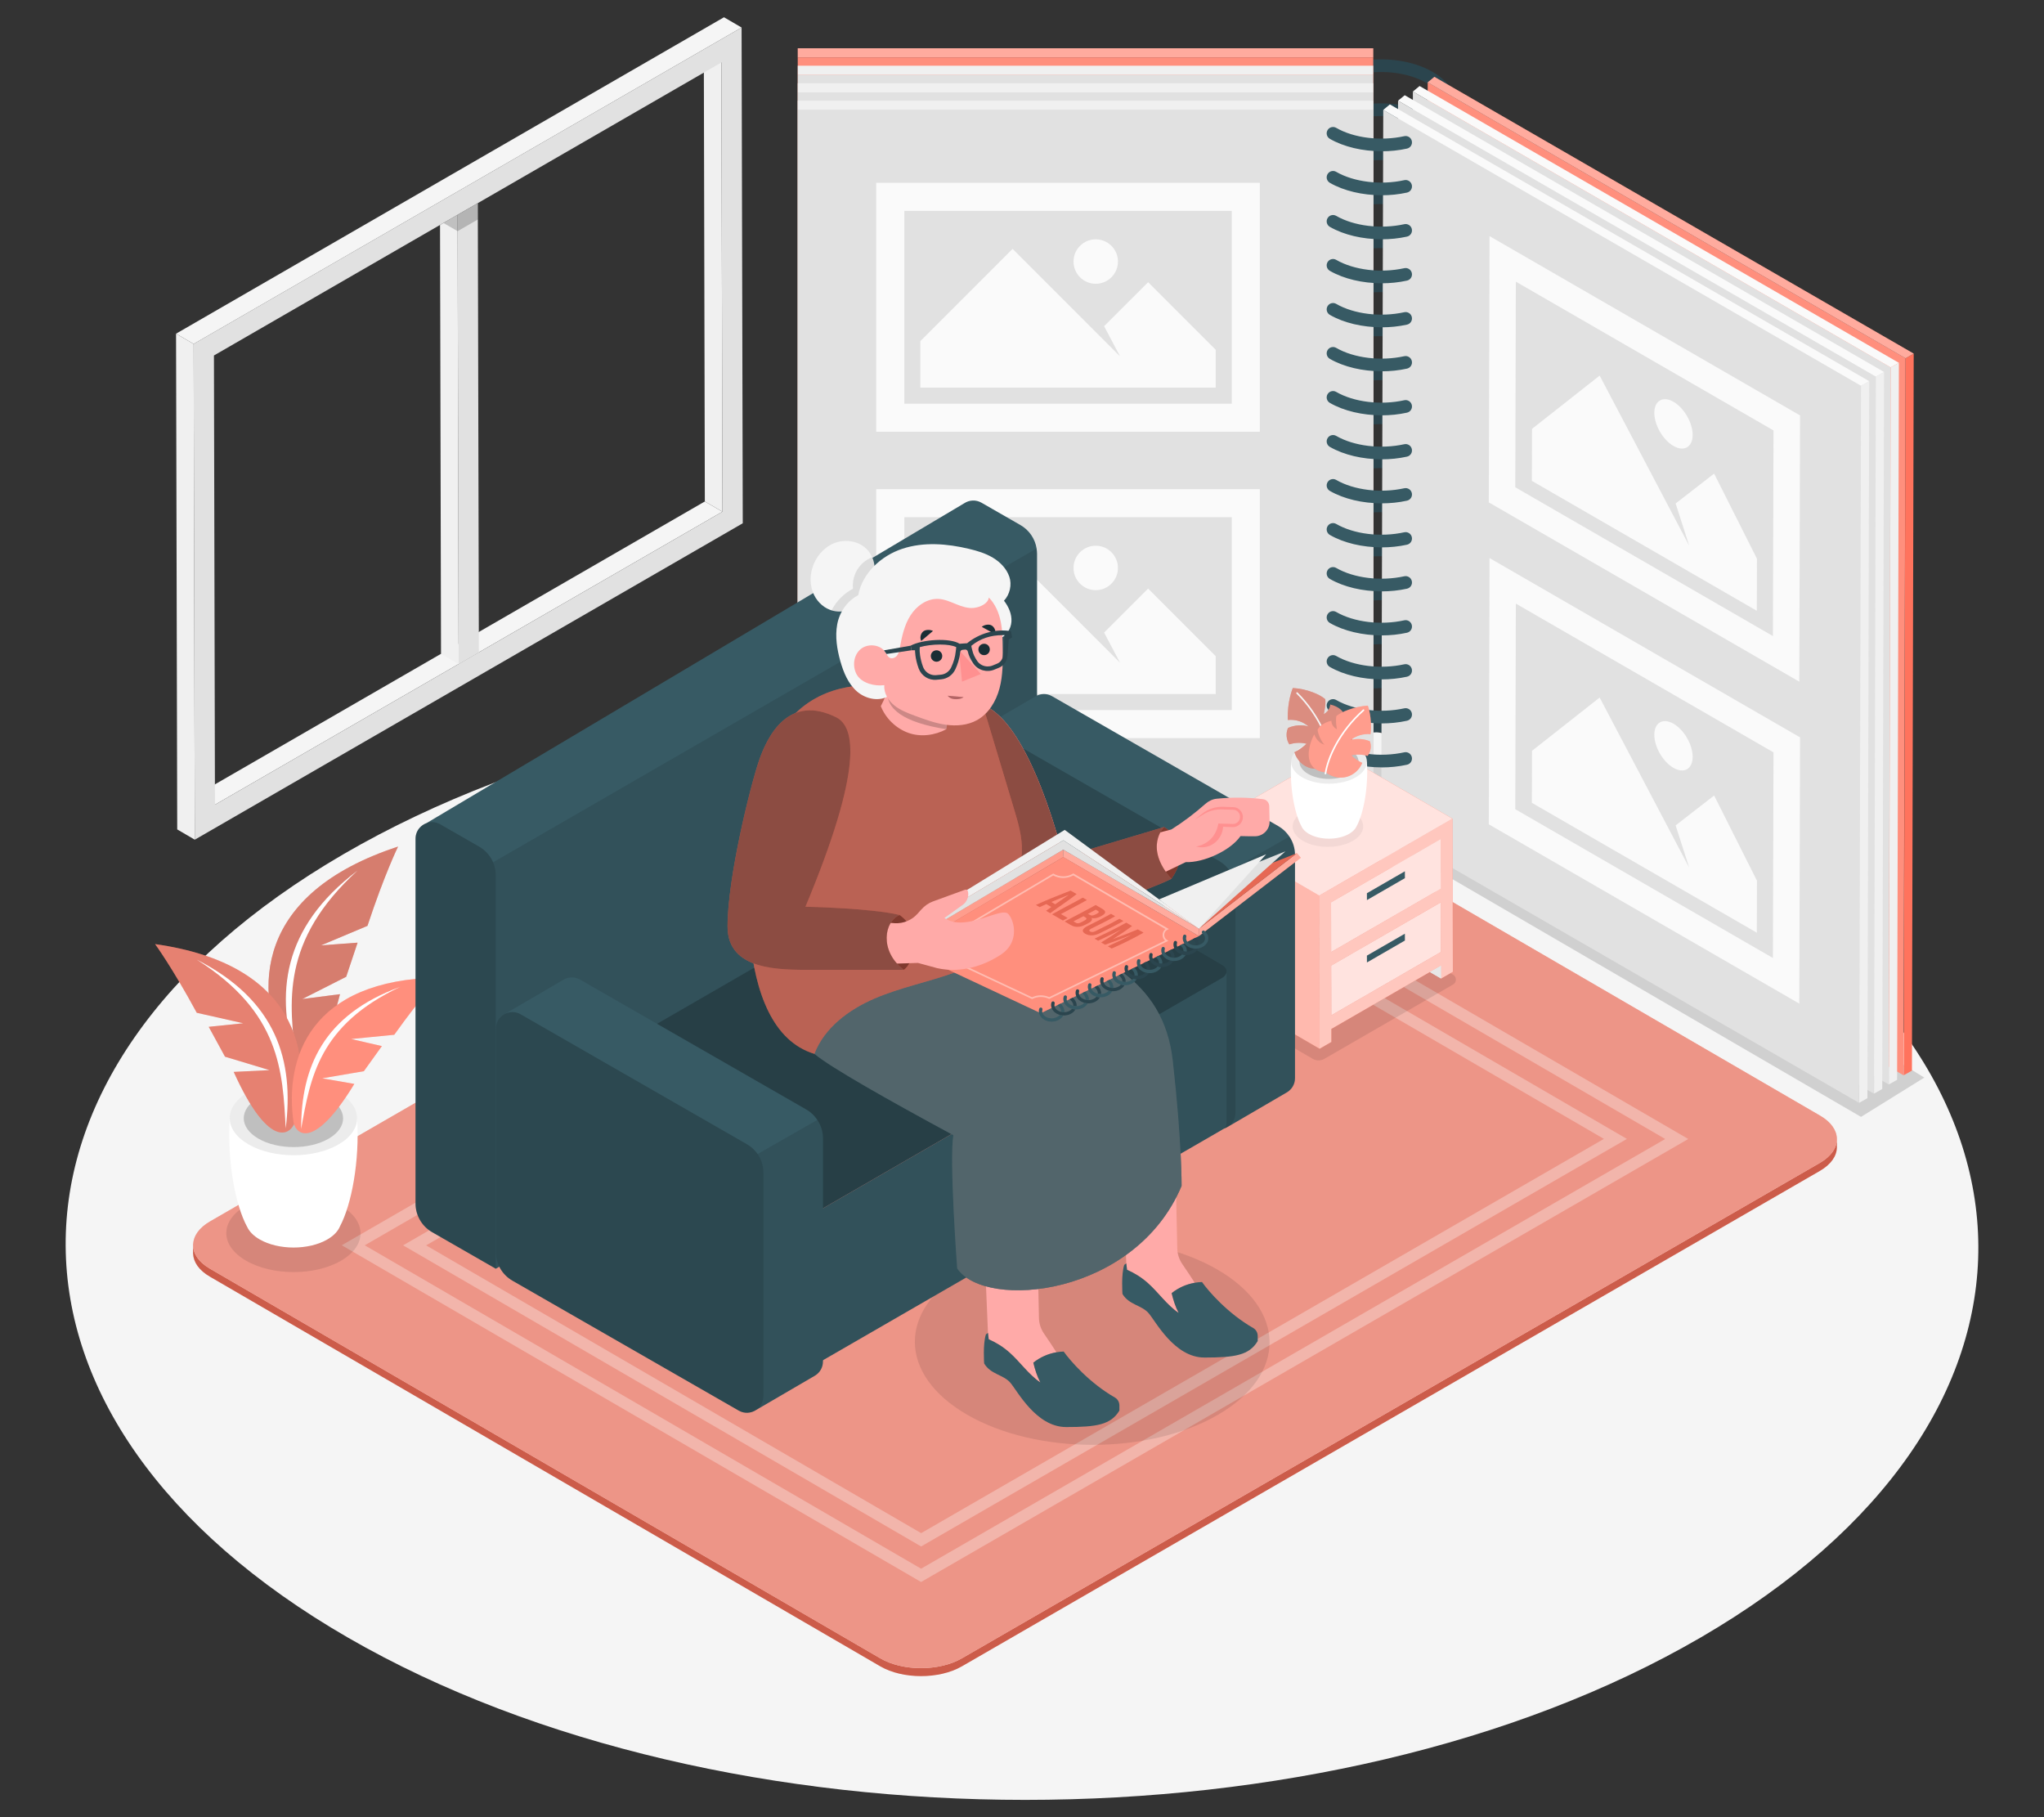 <?xml version="1.0" encoding="UTF-8"?>
<svg id="Layer_2" data-name="Layer 2" xmlns="http://www.w3.org/2000/svg" viewBox="0 0 540 480">
  <rect x="0" y="0" width="540" height="480" fill="#333333" stroke="none"/>
  <defs>
    <style>
      .cls-1, .cls-2, .cls-3, .cls-4, .cls-5, .cls-6, .cls-7, .cls-8, .cls-9, .cls-10, .cls-11, .cls-12, .cls-13, .cls-14, .cls-15, .cls-16, .cls-17, .cls-18, .cls-19, .cls-20, .cls-21, .cls-22, .cls-23, .cls-24, .cls-25, .cls-26, .cls-27, .cls-28, .cls-29, .cls-30, .cls-31 {
        stroke-width: 0px;
      }

      .cls-1, .cls-11, .cls-13, .cls-21, .cls-22, .cls-24, .cls-29, .cls-31 {
        fill: #fff;
      }

      .cls-1, .cls-32 {
        opacity: .4;
      }

      .cls-2 {
        fill: #ff735d;
      }

      .cls-3, .cls-12 {
        fill: #375a64;
      }

      .cls-4 {
        fill: #e1e1e1;
      }

      .cls-5 {
        fill: #ececec;
      }

      .cls-6 {
        fill: #797979;
      }

      .cls-33 {
        isolation: isolate;
      }

      .cls-7 {
        opacity: .05;
      }

      .cls-34, .cls-12, .cls-17, .cls-29 {
        opacity: .2;
      }

      .cls-9 {
        fill: #2b454e;
      }

      .cls-10, .cls-35, .cls-31 {
        opacity: .3;
      }

      .cls-11, .cls-26 {
        opacity: .5;
      }

      .cls-13 {
        opacity: .8;
      }

      .cls-14 {
        fill: #f5f5f5;
      }

      .cls-15 {
        fill: #f0f0f0;
      }

      .cls-16 {
        fill: none;
      }

      .cls-18 {
        fill: #1a2e35;
      }

      .cls-19 {
        fill: #e7e7e7;
      }

      .cls-36, .cls-28 {
        opacity: .15;
      }

      .cls-20 {
        fill: #ff9090;
      }

      .cls-22 {
        opacity: .6;
      }

      .cls-23 {
        fill: #fafafa;
      }

      .cls-37, .cls-24, .cls-30 {
        opacity: .1;
      }

      .cls-25 {
        fill: #ffaaa8;
      }

      .cls-27 {
        fill: #cfcfcf;
      }
    </style>
  </defs>
  <g id="Layer_2-2" data-name="Layer 2">
    <g>
      <rect class="cls-16" width="540" height="480"/>
      <g>
        <path class="cls-14" d="m448.07,225.61c-98.99-57.15-258.95-57.15-357.3,0-98.35,57.15-97.83,149.81,1.16,206.96,98.99,57.15,258.96,57.15,357.31,0,98.34-57.15,97.82-149.81-1.17-206.96Z"/>
        <g>
          <g>
            <path class="cls-2" d="m485.28,300.84c.03,2.29-1.47,4.58-4.49,6.33l-226.68,130.87c-5.97,3.45-15.61,3.45-21.54,0l-177.13-102.94c-3.06-1.78-4.52-4.13-4.41-6.46h-.02s0,2.6,0,2.6h.02c.09,2.17,1.55,4.32,4.41,5.98l177.13,102.94c5.93,3.44,15.57,3.44,21.54,0l226.68-130.87c2.95-1.71,4.45-3.93,4.49-6.17h0s0-2.28,0-2.28h0Z"/>
            <path class="cls-17" d="m485.28,300.84c.03,2.29-1.47,4.58-4.49,6.33l-226.68,130.87c-5.97,3.45-15.61,3.45-21.54,0l-177.13-102.94c-3.06-1.78-4.52-4.13-4.41-6.46h-.02s0,2.6,0,2.6h.02c.09,2.17,1.55,4.32,4.41,5.98l177.13,102.94c5.93,3.44,15.57,3.44,21.54,0l226.68-130.87c2.95-1.71,4.45-3.93,4.49-6.17h0s0-2.28,0-2.28h0Z"/>
          </g>
          <path class="cls-2" d="m55.44,335.1l177.13,102.94c5.93,3.44,15.57,3.44,21.54,0l226.68-130.87c3.03-1.75,4.52-4.04,4.49-6.33-.03-2.23-1.49-4.45-4.42-6.14l-177.13-102.94c-5.93-3.45-15.57-3.45-21.54,0L55.51,322.62c-2.89,1.67-4.37,3.83-4.48,6.01-.12,2.33,1.34,4.68,4.41,6.46Z"/>
          <path class="cls-30" d="m55.44,335.1l177.13,102.94c5.93,3.44,15.57,3.44,21.54,0l226.68-130.87c3.03-1.75,4.52-4.04,4.49-6.33-.03-2.23-1.49-4.45-4.42-6.14l-177.13-102.94c-5.93-3.45-15.57-3.45-21.54,0L55.51,322.62c-2.89,1.67-4.37,3.83-4.48,6.01-.12,2.33,1.34,4.68,4.41,6.46Z"/>
          <path class="cls-31" d="m55.44,335.1l177.13,102.94c5.93,3.44,15.57,3.44,21.54,0l226.68-130.87c3.03-1.75,4.52-4.04,4.49-6.33-.03-2.23-1.49-4.45-4.42-6.14l-177.13-102.94c-5.93-3.45-15.57-3.45-21.54,0L55.51,322.62c-2.89,1.67-4.37,3.83-4.48,6.01-.12,2.33,1.34,4.68,4.41,6.46Z"/>
          <g class="cls-35">
            <path class="cls-21" d="m243.34,417.88l-153.05-88.95,202.68-117.02,153.05,88.95-202.67,117.01Zm-146.98-88.94l146.98,85.42,196.59-113.5-146.98-85.42-196.59,113.5Z"/>
            <path class="cls-21" d="m243.35,408.49l-136.86-79.54,186.46-107.65,136.86,79.54-186.46,107.65Zm-130.78-79.53l130.79,76.01,180.37-104.14-130.79-76.01-180.37,104.14Z"/>
          </g>
        </g>
        <g>
          <g class="cls-33">
            <polygon class="cls-15" points="190.59 16.5 185.94 13.8 186.21 132.46 190.86 135.16 190.59 16.5"/>
            <polygon class="cls-14" points="190.86 135.16 186.21 132.46 52.15 209.86 56.79 212.56 190.86 135.16"/>
            <path class="cls-4" d="m196.23,138.22L51.46,221.8l-.31-130.95L195.92,7.27l.31,130.95ZM56.79,212.56l134.07-77.4-.27-118.66L56.52,93.9l.27,118.66"/>
            <polygon class="cls-14" points="195.92 7.27 191.27 4.56 46.51 88.14 51.16 90.85 195.92 7.27"/>
            <polygon class="cls-15" points="51.16 90.85 46.51 88.14 46.82 219.09 51.46 221.8 51.16 90.85"/>
          </g>
          <g>
            <polygon class="cls-4" points="126.23 53.66 126.51 172.32 121.16 175.4 120.89 56.75 126.23 53.66"/>
            <polygon class="cls-15" points="120.88 56.74 120.89 56.75 121.16 175.4 116.51 172.7 116.25 59.42 120.88 56.74"/>
            <rect class="cls-4" x="120.47" y="55.2" width="6.18" height="0" transform="translate(-11.05 69.17) rotate(-30)"/>
          </g>
          <polygon class="cls-17" points="120.9 61.06 120.89 56.75 126.23 53.66 126.25 57.97 120.9 61.06 120.9 61.06"/>
          <polygon class="cls-17" points="120.9 61.06 117.15 58.9 120.88 56.74 120.89 56.75 120.9 61.06"/>
          <rect class="cls-4" x="120.47" y="55.2" width="6.18" height="0" transform="translate(-11.05 69.18) rotate(-30)"/>
        </g>
        <path class="cls-30" d="m90.02,318.48c-6.95-4.01-18.17-4.01-25.08,0-6.9,4.01-6.87,10.51.08,14.53,6.95,4.01,18.17,4.01,25.08,0,6.9-4.01,6.87-10.51-.08-14.53Z"/>
        <path class="cls-30" d="m349.86,279.7l34.02-19.64c1-.58,1.01-2.03,0-2.61l-29.98-17.43c-.47-.27-1.04-.27-1.51,0l-34.78,20.08c-1,.58-1.01,2.03,0,2.61l29.23,16.99c.93.54,2.09.54,3.02,0Z"/>
        <path class="cls-30" d="m321.58,335.32c-18.36-10.6-48.03-10.6-66.27,0-18.24,10.6-18.14,27.78.21,38.38,18.36,10.6,48.03,10.6,66.27,0,18.24-10.6,18.14-27.78-.22-38.38Z"/>
        <polygon class="cls-28" points="508.38 284.64 491.66 295.02 362.38 219.81 208.26 218.04 208.79 201.54 372.97 201.54 508.38 284.64"/>
        <g>
          <g>
            <path class="cls-9" d="m382.95,29.49c-.92,0-1.67-.74-1.68-1.67-.01-2.17-1.61-4.28-4.49-5.95-4.46-2.57-11-3.49-17.06-2.39-.91.16-1.79-.44-1.95-1.35-.17-.91.44-1.79,1.35-1.95,6.81-1.24,14.22-.17,19.34,2.79,3.96,2.28,6.15,5.42,6.17,8.84,0,.93-.74,1.68-1.67,1.69h-.01Z"/>
            <path class="cls-9" d="m382.95,41.12c-.92,0-1.67-.74-1.68-1.67-.01-2.17-1.61-4.28-4.49-5.95-4.46-2.57-11-3.49-17.06-2.39-.91.16-1.79-.44-1.95-1.35-.17-.91.44-1.79,1.35-1.95,6.81-1.24,14.22-.17,19.34,2.79,3.96,2.28,6.15,5.42,6.17,8.84,0,.93-.74,1.68-1.67,1.69h-.01Z"/>
            <path class="cls-9" d="m382.95,52.75c-.92,0-1.67-.74-1.68-1.67-.01-2.17-1.61-4.28-4.49-5.95-4.46-2.57-11-3.49-17.06-2.39-.91.16-1.79-.44-1.95-1.35-.17-.91.44-1.79,1.35-1.95,6.81-1.24,14.22-.17,19.34,2.79,3.96,2.28,6.15,5.42,6.17,8.84,0,.93-.74,1.68-1.67,1.69h-.01Z"/>
            <path class="cls-9" d="m382.95,64.37c-.92,0-1.67-.74-1.68-1.67-.01-2.17-1.61-4.28-4.49-5.95-4.46-2.57-11-3.49-17.06-2.39-.91.16-1.79-.44-1.95-1.35-.17-.91.44-1.79,1.35-1.95,6.81-1.24,14.22-.17,19.34,2.79,3.96,2.28,6.15,5.42,6.17,8.84,0,.93-.74,1.68-1.67,1.69h-.01Z"/>
            <path class="cls-9" d="m382.95,76c-.92,0-1.67-.74-1.68-1.67-.01-2.17-1.61-4.28-4.49-5.95-4.46-2.57-11-3.49-17.06-2.39-.91.16-1.79-.44-1.95-1.35-.17-.91.44-1.79,1.35-1.95,6.81-1.24,14.22-.17,19.34,2.79,3.96,2.28,6.15,5.42,6.17,8.84,0,.93-.74,1.68-1.67,1.69h-.01Z"/>
            <path class="cls-9" d="m382.95,87.62c-.92,0-1.67-.74-1.68-1.67-.01-2.17-1.61-4.28-4.49-5.95-4.46-2.57-11-3.49-17.06-2.39-.91.16-1.79-.44-1.95-1.35-.17-.91.44-1.79,1.35-1.95,6.81-1.24,14.22-.17,19.34,2.79,3.96,2.28,6.15,5.42,6.17,8.84,0,.93-.74,1.68-1.67,1.69h-.01Z"/>
            <path class="cls-9" d="m382.95,99.25c-.92,0-1.67-.74-1.68-1.67-.01-2.17-1.61-4.28-4.49-5.95-4.46-2.57-11-3.49-17.06-2.39-.91.16-1.79-.44-1.95-1.35-.17-.91.44-1.79,1.35-1.95,6.81-1.24,14.22-.17,19.34,2.79,3.96,2.28,6.15,5.42,6.17,8.84,0,.93-.74,1.68-1.67,1.69h-.01Z"/>
            <path class="cls-9" d="m382.95,110.87c-.92,0-1.67-.74-1.68-1.67-.01-2.17-1.61-4.28-4.49-5.95-4.46-2.57-11-3.49-17.06-2.39-.91.16-1.79-.44-1.95-1.35-.17-.91.44-1.79,1.35-1.95,6.81-1.24,14.22-.17,19.34,2.79,3.96,2.28,6.15,5.42,6.17,8.84,0,.93-.74,1.68-1.67,1.69h-.01Z"/>
            <path class="cls-9" d="m382.95,122.5c-.92,0-1.67-.74-1.68-1.67-.01-2.17-1.61-4.28-4.49-5.95-4.46-2.57-11-3.49-17.06-2.39-.91.16-1.79-.44-1.95-1.35-.17-.91.44-1.79,1.35-1.95,6.81-1.24,14.22-.17,19.34,2.79,3.96,2.28,6.15,5.42,6.17,8.84,0,.93-.74,1.68-1.67,1.69h-.01Z"/>
            <path class="cls-9" d="m382.95,134.12c-.92,0-1.67-.74-1.68-1.67-.01-2.17-1.61-4.28-4.49-5.95-4.46-2.57-11-3.49-17.06-2.39-.91.16-1.79-.44-1.95-1.35-.17-.91.44-1.79,1.35-1.95,6.81-1.24,14.22-.17,19.34,2.79,3.96,2.28,6.15,5.42,6.17,8.84,0,.93-.74,1.68-1.67,1.69h-.01Z"/>
            <path class="cls-9" d="m382.95,145.75c-.92,0-1.67-.74-1.68-1.67-.01-2.17-1.61-4.28-4.49-5.95-4.46-2.57-11-3.49-17.06-2.39-.91.16-1.79-.44-1.95-1.35-.17-.91.44-1.79,1.35-1.95,6.81-1.24,14.22-.17,19.34,2.79,3.96,2.28,6.15,5.42,6.17,8.84,0,.93-.74,1.68-1.67,1.69h-.01Z"/>
            <path class="cls-9" d="m382.95,157.38c-.92,0-1.67-.74-1.68-1.67-.01-2.17-1.61-4.28-4.49-5.95-4.46-2.57-11-3.49-17.06-2.39-.91.16-1.79-.44-1.95-1.35-.17-.91.44-1.79,1.35-1.95,6.81-1.24,14.22-.17,19.34,2.79,3.96,2.28,6.15,5.42,6.17,8.84,0,.93-.74,1.68-1.67,1.69h-.01Z"/>
            <path class="cls-9" d="m382.95,169c-.92,0-1.67-.74-1.68-1.67-.01-2.17-1.61-4.28-4.49-5.95-4.46-2.57-11-3.49-17.06-2.39-.91.16-1.79-.44-1.95-1.35-.17-.91.44-1.79,1.35-1.95,6.81-1.24,14.22-.17,19.34,2.79,3.96,2.28,6.15,5.42,6.17,8.84,0,.93-.74,1.68-1.67,1.69h-.01Z"/>
            <path class="cls-9" d="m382.95,180.63c-.92,0-1.67-.74-1.68-1.67-.01-2.17-1.61-4.28-4.49-5.95-4.46-2.57-11-3.49-17.06-2.39-.91.16-1.79-.44-1.95-1.35-.17-.91.44-1.79,1.35-1.95,6.81-1.24,14.22-.17,19.34,2.79,3.96,2.28,6.15,5.42,6.17,8.84,0,.93-.74,1.68-1.67,1.69h-.01Z"/>
            <path class="cls-9" d="m382.95,192.25c-.92,0-1.67-.74-1.68-1.67-.01-2.17-1.61-4.28-4.49-5.95-4.46-2.57-11-3.49-17.06-2.39-.91.16-1.79-.44-1.95-1.35-.17-.91.44-1.79,1.35-1.95,6.81-1.24,14.22-.17,19.34,2.79,3.96,2.28,6.15,5.42,6.17,8.84,0,.93-.74,1.68-1.67,1.69h-.01Z"/>
            <path class="cls-9" d="m382.95,203.88c-.92,0-1.67-.74-1.68-1.67-.01-2.17-1.61-4.28-4.49-5.95-4.46-2.57-11-3.49-17.06-2.39-.91.16-1.79-.44-1.95-1.35-.17-.91.44-1.79,1.35-1.95,6.81-1.24,14.22-.17,19.34,2.79,3.96,2.28,6.15,5.42,6.17,8.84,0,.93-.74,1.68-1.67,1.69h-.01Z"/>
          </g>
          <g>
            <rect class="cls-2" x="210.76" y="12.75" width="152.03" height="2.43"/>
            <rect class="cls-1" x="210.76" y="12.75" width="152.03" height="2.43"/>
            <rect class="cls-2" x="210.76" y="15.17" width="152.03" height="186.97"/>
            <rect class="cls-29" x="210.76" y="15.17" width="152.03" height="186.97"/>
          </g>
          <g>
            <rect class="cls-15" x="210.76" y="17.36" width="152.03" height="2.43"/>
            <rect class="cls-4" x="210.76" y="19.79" width="152.03" height="186.97"/>
          </g>
          <g>
            <rect class="cls-15" x="210.76" y="21.98" width="152.03" height="2.43"/>
            <rect class="cls-4" x="210.76" y="24.41" width="152.03" height="186.97"/>
          </g>
          <g>
            <polygon class="cls-2" points="503.42 94.63 502.88 284.02 376.65 211.14 377.19 21.75 503.42 94.63"/>
            <polygon class="cls-2" points="377.19 21.75 378.95 20.3 505.58 93.41 503.42 94.63 377.19 21.75"/>
            <polygon class="cls-2" points="502.94 284.02 505.11 282.8 505.58 93.41 503.42 94.63 502.94 284.02"/>
          </g>
          <g class="cls-34">
            <polygon class="cls-21" points="503.42 94.63 502.88 284.02 376.65 211.14 377.19 21.75 503.42 94.63"/>
          </g>
          <polygon class="cls-1" points="377.19 21.75 378.95 20.3 505.58 93.41 503.42 94.63 377.19 21.75"/>
          <g>
            <polygon class="cls-4" points="499.5 97.05 498.96 286.44 372.74 213.57 373.27 24.18 499.5 97.05"/>
            <g>
              <path class="cls-23" d="m395,124.28l82.03,47.36.2-70.33-82.03-47.36-.2,70.33Zm7-3.99l.15-54.31,5.75,3.32,62.32,35.98-.14,47.63-.02,6.68-68.08-39.31Z"/>
              <g class="cls-33">
                <polygon class="cls-23" points="424.29 90.79 406.42 104.86 406.38 118.6 465.81 152.92 465.85 139.17 454.53 116.68 444.36 124.57 447.95 135.74 442.73 125.82 424.29 90.79"/>
                <path class="cls-23" d="m443.81,97.72c-2.8-1.61-5.07-.32-5.08,2.9,0,3.21,2.25,7.13,5.05,8.75,2.8,1.62,5.07.32,5.08-2.9,0-3.21-2.25-7.13-5.05-8.75Z"/>
              </g>
            </g>
            <g>
              <path class="cls-23" d="m395,209.31l82.03,47.36.2-70.33-82.03-47.36-.2,70.33Zm7-3.99l.15-54.31,5.75,3.32,62.32,35.98-.14,47.63-.02,6.68-68.08-39.31Z"/>
              <g class="cls-33">
                <polygon class="cls-23" points="424.29 175.83 406.42 189.89 406.38 203.64 465.81 237.95 465.85 224.21 454.53 201.71 444.36 209.61 447.95 220.78 442.73 210.86 424.29 175.83"/>
                <path class="cls-23" d="m443.81,182.75c-2.8-1.61-5.07-.32-5.08,2.9,0,3.21,2.25,7.13,5.05,8.75,2.8,1.62,5.07.32,5.08-2.9,0-3.21-2.25-7.13-5.05-8.75Z"/>
              </g>
            </g>
            <polygon class="cls-23" points="373.27 24.18 375.03 22.72 501.66 95.84 499.5 97.05 373.27 24.18"/>
            <polygon class="cls-15" points="499.02 286.44 501.19 285.23 501.66 95.84 499.5 97.05 499.02 286.44"/>
          </g>
          <g>
            <polygon class="cls-4" points="495.58 99.48 495.04 288.87 368.82 215.99 369.35 26.6 495.58 99.48"/>
            <g>
              <path class="cls-23" d="m391.08,126.7l82.03,47.36.2-70.33-82.03-47.36-.2,70.33Zm7-3.99l.15-54.31,5.75,3.32,62.32,35.98-.14,47.63-.02,6.68-68.08-39.31Z"/>
              <g class="cls-33">
                <polygon class="cls-23" points="420.37 93.21 402.5 107.28 402.46 121.03 461.9 155.34 461.93 141.6 450.61 119.1 440.44 127 444.03 138.17 438.81 128.25 420.37 93.21"/>
                <path class="cls-23" d="m439.89,100.14c-2.8-1.61-5.07-.32-5.08,2.9,0,3.21,2.25,7.13,5.05,8.75,2.8,1.62,5.07.32,5.08-2.9,0-3.21-2.25-7.13-5.05-8.75Z"/>
              </g>
            </g>
            <g>
              <path class="cls-23" d="m391.08,211.74l82.03,47.36.2-70.33-82.03-47.36-.2,70.33Zm7-3.99l.15-54.31,5.75,3.32,62.32,35.98-.14,47.63-.02,6.68-68.08-39.31Z"/>
              <g class="cls-33">
                <polygon class="cls-23" points="420.37 178.25 402.5 192.32 402.46 206.07 461.9 240.38 461.93 226.63 450.61 204.14 440.44 212.03 444.03 223.21 438.81 213.29 420.37 178.25"/>
                <path class="cls-23" d="m439.89,185.18c-2.8-1.61-5.07-.32-5.08,2.9,0,3.21,2.25,7.13,5.05,8.75,2.8,1.62,5.07.32,5.08-2.9,0-3.21-2.25-7.13-5.05-8.75Z"/>
              </g>
            </g>
            <polygon class="cls-23" points="369.35 26.6 371.11 25.15 497.74 98.26 495.58 99.48 369.35 26.6"/>
            <polygon class="cls-15" points="495.1 288.87 497.27 287.66 497.74 98.26 495.58 99.48 495.1 288.87"/>
          </g>
          <g>
            <polygon class="cls-4" points="491.66 101.9 491.12 291.3 364.9 218.42 365.44 29.03 491.66 101.9"/>
            <g>
              <path class="cls-23" d="m393.32,132.7l82.03,47.36.2-70.33-82.03-47.36-.2,70.33Zm7-3.99l.15-54.31,5.75,3.32,62.32,35.98-.14,47.63-.02,6.68-68.08-39.31Z"/>
              <g class="cls-33">
                <polygon class="cls-23" points="422.61 99.21 404.74 113.28 404.7 127.02 464.13 161.34 464.17 147.59 452.85 125.1 442.68 132.99 446.27 144.16 441.05 134.24 422.61 99.21"/>
                <path class="cls-23" d="m442.13,106.14c-2.8-1.61-5.07-.32-5.08,2.9,0,3.21,2.25,7.13,5.05,8.75,2.8,1.62,5.07.32,5.08-2.9,0-3.21-2.25-7.13-5.05-8.75Z"/>
              </g>
            </g>
            <g>
              <path class="cls-23" d="m393.32,217.74l82.03,47.36.2-70.33-82.03-47.36-.2,70.33Zm7-3.99l.15-54.31,5.75,3.32,62.32,35.98-.14,47.63-.02,6.68-68.08-39.31Z"/>
              <g class="cls-33">
                <polygon class="cls-23" points="422.61 184.25 404.74 198.32 404.7 212.06 464.13 246.37 464.17 232.63 452.85 210.13 442.68 218.03 446.27 229.2 441.05 219.28 422.61 184.25"/>
                <path class="cls-23" d="m442.13,191.17c-2.8-1.61-5.07-.32-5.08,2.9,0,3.21,2.25,7.13,5.05,8.75,2.8,1.62,5.07.32,5.08-2.9,0-3.21-2.25-7.13-5.05-8.75Z"/>
              </g>
            </g>
            <polygon class="cls-23" points="365.44 29.03 367.19 27.58 493.82 100.69 491.66 101.9 365.44 29.03"/>
            <polygon class="cls-15" points="491.19 291.3 493.35 290.08 493.82 100.69 491.66 101.9 491.19 291.3"/>
          </g>
          <g>
            <rect class="cls-15" x="210.76" y="26.6" width="152.03" height="2.43"/>
            <rect class="cls-4" x="210.76" y="29.03" width="152.03" height="186.97"/>
          </g>
          <path class="cls-3" d="m365.01,39.95c-5.02,0-9.97-1.14-13.68-3.28-.8-.46-1.08-1.49-.61-2.29.46-.8,1.49-1.08,2.29-.61,4.68,2.7,11.74,3.57,17.98,2.2.91-.2,1.8.38,2,1.28.2.91-.37,1.8-1.28,2-2.17.48-4.44.71-6.7.71Z"/>
          <path class="cls-3" d="m365.01,51.57c-5.02,0-9.97-1.14-13.68-3.28-.8-.46-1.08-1.49-.61-2.29.46-.8,1.49-1.08,2.29-.61,4.68,2.7,11.74,3.57,17.98,2.2.91-.2,1.8.38,2,1.28.2.91-.37,1.8-1.28,2-2.17.48-4.44.71-6.7.71Z"/>
          <path class="cls-3" d="m365.01,63.2c-5.02,0-9.97-1.14-13.68-3.28-.8-.46-1.08-1.49-.61-2.29.46-.8,1.49-1.08,2.29-.61,4.68,2.7,11.74,3.57,17.98,2.2.91-.2,1.8.38,2,1.28.2.91-.37,1.8-1.28,2-2.17.48-4.44.71-6.7.71Z"/>
          <path class="cls-3" d="m365.01,74.82c-5.02,0-9.97-1.14-13.68-3.28-.8-.46-1.08-1.49-.61-2.29.46-.8,1.49-1.08,2.29-.61,4.68,2.7,11.74,3.57,17.98,2.2.91-.2,1.8.38,2,1.28.2.91-.37,1.8-1.28,2-2.17.48-4.44.71-6.7.71Z"/>
          <path class="cls-3" d="m365.01,86.45c-5.02,0-9.97-1.14-13.68-3.28-.8-.46-1.08-1.49-.61-2.29.46-.8,1.49-1.08,2.29-.61,4.68,2.7,11.74,3.57,17.98,2.2.91-.2,1.8.38,2,1.28.2.91-.37,1.8-1.28,2-2.17.48-4.44.71-6.7.71Z"/>
          <path class="cls-3" d="m365.01,98.07c-5.02,0-9.97-1.14-13.68-3.28-.8-.46-1.08-1.49-.61-2.29.46-.8,1.49-1.08,2.29-.61,4.68,2.7,11.74,3.57,17.98,2.2.91-.2,1.8.38,2,1.28.2.91-.37,1.8-1.28,2-2.17.48-4.44.71-6.7.71Z"/>
          <path class="cls-3" d="m365.01,109.7c-5.02,0-9.97-1.14-13.68-3.28-.8-.46-1.08-1.49-.61-2.29.46-.8,1.49-1.08,2.29-.61,4.68,2.7,11.74,3.57,17.98,2.2.91-.2,1.8.38,2,1.28.2.91-.37,1.8-1.28,2-2.17.48-4.44.71-6.7.71Z"/>
          <path class="cls-3" d="m365.01,121.32c-5.02,0-9.97-1.14-13.68-3.28-.8-.46-1.08-1.49-.61-2.29.46-.8,1.49-1.08,2.29-.61,4.68,2.7,11.74,3.57,17.98,2.2.91-.2,1.8.38,2,1.28.2.91-.37,1.8-1.28,2-2.17.48-4.44.71-6.7.71Z"/>
          <path class="cls-3" d="m365.01,132.95c-5.02,0-9.97-1.14-13.68-3.28-.8-.46-1.08-1.49-.61-2.29.46-.8,1.49-1.08,2.29-.61,4.68,2.7,11.74,3.57,17.98,2.2.91-.2,1.8.38,2,1.28.2.91-.37,1.8-1.28,2-2.17.48-4.44.71-6.7.71Z"/>
          <path class="cls-3" d="m365.01,144.58c-5.02,0-9.97-1.14-13.68-3.28-.8-.46-1.08-1.49-.61-2.29.46-.8,1.49-1.08,2.29-.61,4.68,2.7,11.74,3.57,17.98,2.2.91-.2,1.8.38,2,1.28.2.91-.37,1.8-1.28,2-2.17.48-4.44.71-6.7.71Z"/>
          <path class="cls-3" d="m365.01,156.2c-5.02,0-9.97-1.14-13.68-3.28-.8-.46-1.08-1.49-.61-2.29.46-.8,1.49-1.08,2.29-.61,4.68,2.7,11.74,3.57,17.98,2.2.91-.2,1.8.38,2,1.28.2.91-.37,1.8-1.28,2-2.17.48-4.44.71-6.7.71Z"/>
          <path class="cls-3" d="m365.01,167.83c-5.02,0-9.97-1.14-13.68-3.28-.8-.46-1.08-1.49-.61-2.29.46-.8,1.49-1.08,2.29-.61,4.68,2.7,11.74,3.57,17.98,2.2.91-.2,1.8.38,2,1.28.2.91-.37,1.8-1.28,2-2.17.48-4.44.71-6.7.71Z"/>
          <path class="cls-3" d="m365.01,179.45c-5.02,0-9.97-1.14-13.68-3.28-.8-.46-1.08-1.49-.61-2.29.46-.8,1.49-1.08,2.29-.61,4.68,2.7,11.74,3.57,17.98,2.2.91-.2,1.8.38,2,1.28.2.91-.37,1.8-1.28,2-2.17.48-4.44.71-6.7.71Z"/>
          <path class="cls-3" d="m365.01,191.08c-5.02,0-9.97-1.14-13.68-3.28-.8-.46-1.08-1.49-.61-2.29.46-.8,1.49-1.08,2.29-.61,4.68,2.7,11.74,3.57,17.98,2.2.91-.2,1.8.38,2,1.28.2.91-.37,1.8-1.28,2-2.17.48-4.44.71-6.7.71Z"/>
          <path class="cls-3" d="m365.01,202.7c-5.02,0-9.97-1.14-13.68-3.28-.8-.46-1.08-1.49-.61-2.29.46-.8,1.49-1.08,2.29-.61,4.68,2.7,11.74,3.57,17.98,2.2.91-.2,1.8.38,2,1.28.2.91-.37,1.8-1.28,2-2.17.48-4.44.71-6.7.71Z"/>
          <path class="cls-3" d="m365.01,214.33c-5.02,0-9.97-1.14-13.68-3.28-.8-.46-1.08-1.49-.61-2.29.46-.8,1.49-1.08,2.29-.61,4.68,2.7,11.74,3.57,17.98,2.2.91-.2,1.8.38,2,1.28.2.91-.37,1.8-1.28,2-2.17.48-4.44.71-6.7.71Z"/>
          <g>
            <path class="cls-23" d="m231.49,48.29v65.76h101.34V48.29h-101.34Zm93.93,58.34h-86.51v-50.93h86.51v50.93Z"/>
            <polygon class="cls-23" points="303.32 74.54 291.69 86.16 295.9 94.13 267.51 65.74 243.14 90.11 243.14 102.39 321.18 102.39 321.18 92.4 303.32 74.54"/>
            <path class="cls-23" d="m295.35,69.09c0,3.24-2.63,5.87-5.87,5.87s-5.87-2.63-5.87-5.87,2.63-5.87,5.87-5.87,5.87,2.63,5.87,5.87Z"/>
          </g>
          <g>
            <path class="cls-23" d="m231.49,129.21v65.76h101.34v-65.76h-101.34Zm93.93,58.34h-86.51v-50.93h86.51v50.93Z"/>
            <polygon class="cls-23" points="303.32 155.47 291.69 167.09 295.9 175.05 267.51 146.67 243.14 171.04 243.14 183.32 321.18 183.32 321.18 173.33 303.32 155.47"/>
            <path class="cls-23" d="m295.35,150.02c0,3.24-2.63,5.87-5.87,5.87s-5.87-2.63-5.87-5.87,2.63-5.87,5.87-5.87,5.87,2.63,5.87,5.87Z"/>
          </g>
        </g>
        <g>
          <g>
            <polygon class="cls-19" points="377.75 256.75 380.73 258.48 380.72 255.04 377.75 256.75"/>
            <polygon class="cls-6" points="380.65 238.38 380.65 238.35 380.65 238.35 380.65 238.35 380.65 238.38"/>
            <rect class="cls-27" x="366.17" y="229.99" height="33.43"/>
            <polygon class="cls-27" points="380.6 221.63 351.65 238.35 351.65 238.35 380.6 221.63"/>
            <path class="cls-2" d="m380.72,255.04v3.44s3.11-1.79,3.11-1.79l-.11-40.45-35.21,20.33.11,40.45,3.1-1.79v-3.44s26.03-15.04,26.03-15.04l2.97-1.71Zm-29.07-16.69h0l28.95-16.72.04,13.12-28.95,16.72-.04-13.12Zm.05,16.71h0l28.95-16.72h0v.04s.04,13.08.04,13.08l-28.95,16.72-.04-13.12Z"/>
            <polygon class="cls-2" points="380.68 251.46 380.65 238.38 380.65 238.35 351.69 255.06 351.69 255.06 351.73 268.18 380.68 251.46"/>
            <polygon class="cls-2" points="380.64 234.75 380.6 221.63 351.65 238.35 351.65 238.35 351.68 251.47 380.64 234.75"/>
            <polygon class="cls-2" points="348.51 236.57 317.77 218.7 317.89 259.16 348.62 277.02 348.51 236.57"/>
            <polygon class="cls-2" points="348.51 236.57 383.71 216.24 352.98 198.38 317.77 218.7 348.51 236.57"/>
            <polygon class="cls-19" points="377.75 256.75 380.73 258.48 380.72 255.04 377.75 256.75"/>
            <polygon class="cls-6" points="380.65 238.38 380.65 238.35 380.65 238.35 380.65 238.35 380.65 238.38"/>
            <rect class="cls-27" x="366.17" y="229.99" height="33.43"/>
            <polygon class="cls-27" points="380.6 221.63 351.65 238.35 351.65 238.35 380.6 221.63"/>
            <path class="cls-22" d="m380.72,255.04v3.44s3.11-1.79,3.11-1.79l-.11-40.45-35.21,20.33.11,40.45,3.1-1.79v-3.44s26.03-15.04,26.03-15.04l2.97-1.71Zm-29.07-16.69h0l28.95-16.72.04,13.12-28.95,16.72-.04-13.12Zm.05,16.71h0l28.95-16.72h0v.04s.04,13.08.04,13.08l-28.95,16.72-.04-13.12Z"/>
            <polygon class="cls-13" points="380.68 251.46 380.65 238.38 380.65 238.35 351.69 255.06 351.69 255.06 351.73 268.18 380.68 251.46"/>
            <polygon class="cls-13" points="380.64 234.75 380.6 221.63 351.65 238.35 351.65 238.35 351.68 251.47 380.64 234.75"/>
            <polygon class="cls-3" points="371.16 231.96 371.15 230.15 361.12 235.94 361.12 235.94 361.13 237.75 371.16 231.96"/>
            <polygon class="cls-3" points="371.16 248.44 371.15 246.63 361.12 252.42 361.12 252.42 361.13 254.23 371.16 248.44"/>
            <polygon class="cls-11" points="348.51 236.57 317.77 218.7 317.89 259.16 348.62 277.02 348.51 236.57"/>
            <polygon class="cls-13" points="348.51 236.57 383.71 216.24 352.98 198.38 317.77 218.7 348.51 236.57"/>
          </g>
          <g>
            <path class="cls-7" d="m344.26,214.48c3.65-2.11,9.55-2.11,13.17,0,3.63,2.11,3.61,5.52-.04,7.63-3.65,2.11-9.55,2.11-13.17,0-3.63-2.11-3.61-5.52.04-7.63Z"/>
            <g>
              <g>
                <path class="cls-21" d="m341.1,201.22l10.01.29,10.01-.29c.43,6.76-.89,13.65-2.71,17.01h0c-.33.74-.98,1.44-1.98,2.02-2.95,1.71-7.73,1.71-10.66,0-1.02-.59-1.67-1.31-1.98-2.07-1.81-3.38-3.11-10.23-2.68-16.96Z"/>
                <path class="cls-5" d="m344.06,197.12c-3.92,2.26-3.94,5.94-.05,8.2,3.9,2.26,10.23,2.26,14.16,0,3.92-2.26,3.94-5.94.05-8.2-3.9-2.26-10.23-2.26-14.16,0Z"/>
                <path class="cls-4" d="m345.61,198.02c-3.06,1.77-3.08,4.63-.04,6.4,3.04,1.77,7.98,1.77,11.04,0,3.06-1.77,3.08-4.63.04-6.4-3.04-1.77-7.98-1.77-11.04,0Z"/>
                <g class="cls-36">
                  <path class="cls-8" d="m345.61,198.02c-3.06,1.77-3.08,4.63-.04,6.4,3.04,1.77,7.98,1.77,11.04,0,3.06-1.77,3.08-4.63.04-6.4-3.04-1.77-7.98-1.77-11.04,0Z"/>
                </g>
              </g>
              <g>
                <path class="cls-2" d="m351.95,201.51c-1.68,1.38-3.93,1.89-5.87,1.34-1.93-.55-3.51-2.15-4.11-4.16,1.22-.53,2.19-1.32,3.21-2.23-1.43-.38-3.09-.32-4.55.16-.79-1.2-.99-2.93-.34-4.34,1.73-.76,3.71-.9,5.43-.38-1.52-1.32-3.45-1.93-5.49-1.73-.2-4.92,1.32-8.43,1.32-8.43,3.73.19,7.35,1.8,8.57,2.96.21,1.49-.41,3.96-.41,3.96,1.7-.95,1.73-2.56,1.73-2.56,2.34.58,3.33,1.75,3.7,2.64-.17,1.46-1.52,3.91-2.21,4.48,2.19-.66,3.08-3.11,3.08-3.11,2.16,5.11,1.74,10.9-4.05,11.39Z"/>
                <path class="cls-17" d="m351.95,201.51c-1.68,1.38-3.93,1.89-5.87,1.34-1.93-.55-3.51-2.15-4.11-4.16,1.22-.53,2.19-1.32,3.21-2.23-1.43-.38-3.09-.32-4.55.16-.79-1.2-.99-2.93-.34-4.34,1.73-.76,3.71-.9,5.43-.38-1.52-1.32-3.45-1.93-5.49-1.73-.2-4.92,1.32-8.43,1.32-8.43,3.73.19,7.35,1.8,8.57,2.96.21,1.49-.41,3.96-.41,3.96,1.7-.95,1.73-2.56,1.73-2.56,2.34.58,3.33,1.75,3.7,2.64-.17,1.46-1.52,3.91-2.21,4.48,2.19-.66,3.08-3.11,3.08-3.11,2.16,5.11,1.74,10.9-4.05,11.39Z"/>
                <path class="cls-31" d="m351.95,201.51c-1.68,1.38-3.93,1.89-5.87,1.34-1.93-.55-3.51-2.15-4.11-4.16,1.22-.53,2.19-1.32,3.21-2.23-1.43-.38-3.09-.32-4.55.16-.79-1.2-.99-2.93-.34-4.34,1.73-.76,3.71-.9,5.43-.38-1.52-1.32-3.45-1.93-5.49-1.73-.2-4.92,1.32-8.43,1.32-8.43,3.73.19,7.35,1.8,8.57,2.96.21,1.49-.41,3.96-.41,3.96,1.7-.95,1.73-2.56,1.73-2.56,2.34.58,3.33,1.75,3.7,2.64-.17,1.46-1.52,3.91-2.21,4.48,2.19-.66,3.08-3.11,3.08-3.11,2.16,5.11,1.74,10.9-4.05,11.39Z"/>
                <path class="cls-14" d="m352.08,202.06s.01,0,.02,0c.12,0,.21-.11.2-.23-.36-4.71-3.05-12.49-9.48-18.91-.08-.08-.22-.08-.3,0-.08.08-.08.22,0,.3,6.35,6.33,9.01,14,9.36,18.64,0,.11.1.2.21.2Z"/>
              </g>
              <g>
                <path class="cls-2" d="m350.31,204.03c1.49,1.22,3.57,1.67,5.43,1.18,1.86-.49,3.45-1.91,4.15-3.7-1.13-.47-1.99-1.16-2.9-1.97,1.38-.34,2.95-.29,4.3.13.83-1.07,1.13-2.62.6-3.87-1.59-.67-3.46-.78-5.12-.3,1.52-1.18,3.39-1.74,5.31-1.58.5-4.4-.72-7.53-.72-7.53-3.56.22-7.08,1.69-8.3,2.73-.29,1.33.14,3.52.14,3.52-1.55-.83-1.47-2.26-1.47-2.26-2.23.54-3.23,1.58-3.63,2.37.07,1.29,1.19,3.45,1.8,3.95-2.01-.57-2.7-2.73-2.7-2.73-2.32,4.53-2.28,9.63,3.1,10.06Z"/>
                <path class="cls-31" d="m350.31,204.03c1.49,1.22,3.57,1.67,5.43,1.18,1.86-.49,3.45-1.91,4.15-3.7-1.13-.47-1.99-1.16-2.9-1.97,1.38-.34,2.95-.29,4.3.13.83-1.07,1.13-2.62.6-3.87-1.59-.67-3.46-.78-5.12-.3,1.52-1.18,3.39-1.74,5.31-1.58.5-4.4-.72-7.53-.72-7.53-3.56.22-7.08,1.69-8.3,2.73-.29,1.33.14,3.52.14,3.52-1.55-.83-1.47-2.26-1.47-2.26-2.23.54-3.23,1.58-3.63,2.37.07,1.29,1.19,3.45,1.8,3.95-2.01-.57-2.7-2.73-2.7-2.73-2.32,4.53-2.28,9.63,3.1,10.06Z"/>
                <path class="cls-21" d="m350.17,204.54c.1,0,.2-.08.21-.18.61-4.1,3.59-10.92,9.98-16.61.09-.08.1-.22.02-.3-.08-.09-.21-.1-.3-.02-6.47,5.77-9.5,12.69-10.12,16.87-.02.12.06.23.18.25.01,0,.02,0,.03,0Z"/>
              </g>
            </g>
          </g>
        </g>
        <g>
          <g>
            <path class="cls-21" d="m94.34,295.4l-16.82.49-16.82-.49c-.72,11.36,1.49,22.94,4.55,28.59h.01c.55,1.24,1.65,2.42,3.33,3.39,4.96,2.87,12.98,2.87,17.91,0,1.71-.99,2.81-2.2,3.33-3.48,3.03-5.68,5.23-17.2,4.51-28.5Z"/>
            <path class="cls-5" d="m89.37,288.51c6.59,3.8,6.63,9.97.08,13.78-6.55,3.81-17.2,3.81-23.79,0-6.59-3.8-6.62-9.97-.08-13.78,6.55-3.8,17.2-3.8,23.79,0Z"/>
            <path class="cls-4" d="m86.77,290.02c5.14,2.97,5.17,7.78.06,10.75-5.11,2.97-13.42,2.97-18.56,0-5.14-2.97-5.17-7.78-.06-10.75,5.11-2.97,13.42-2.97,18.56,0Z"/>
            <g class="cls-36">
              <path class="cls-8" d="m86.77,290.02c5.14,2.97,5.17,7.78.06,10.75-5.11,2.97-13.42,2.97-18.56,0-5.14-2.97-5.17-7.78-.06-10.75,5.11-2.97,13.42-2.97,18.56,0Z"/>
            </g>
          </g>
          <g>
            <path class="cls-2" d="m105.17,223.62c-37.91,12.41-38.25,37.77-29.7,55.83,2.15,3.66,8.68,5.62,14.35-16.84l-9.96,1.28,11.6-5.88,3.01-9.01-9.67.72,12.28-5.16c4.52-13.68,8.08-20.93,8.08-20.93Z"/>
            <path class="cls-17" d="m105.17,223.62c-37.91,12.41-38.25,37.77-29.7,55.83,2.15,3.66,8.68,5.62,14.35-16.84l-9.96,1.28,11.6-5.88,3.01-9.01-9.67.72,12.28-5.16c4.52-13.68,8.08-20.93,8.08-20.93Z"/>
            <path class="cls-29" d="m105.17,223.62c-37.91,12.41-38.25,37.77-29.7,55.83,2.15,3.66,8.68,5.62,14.35-16.84l-9.96,1.28,11.6-5.88,3.01-9.01-9.67.72,12.28-5.16c4.52-13.68,8.08-20.93,8.08-20.93Z"/>
            <path class="cls-21" d="m94.45,229.96c-19.99,15.17-21.79,32.56-16.15,50.72-2-15.99-4.16-32.16,16.15-50.72Z"/>
          </g>
          <g>
            <path class="cls-2" d="m40.97,249.38c37.36,5.26,41.9,28.82,36.94,47.06-1.4,3.76-7.15,6.67-16.17-13.3l9.48-.47-11.78-3.55-4.3-7.89,9.13-.94-12.29-2.77c-6.49-11.99-11.01-18.15-11.01-18.15Z"/>
            <path class="cls-29" d="m40.97,249.38c37.36,5.26,41.9,28.82,36.94,47.06-1.4,3.76-7.15,6.67-16.17-13.3l9.48-.47-11.78-3.55-4.3-7.89,9.13-.94-12.29-2.77c-6.49-11.99-11.01-18.15-11.01-18.15Z"/>
            <path class="cls-30" d="m40.97,249.38c37.36,5.26,41.9,28.82,36.94,47.06-1.4,3.76-7.15,6.67-16.17-13.3l9.48-.47-11.78-3.55-4.3-7.89,9.13-.94-12.29-2.77c-6.49-11.99-11.01-18.15-11.01-18.15Z"/>
            <path class="cls-21" d="m52.01,253.5c21.14,10.81,25.71,26.71,23.47,44.56-.8-15.22-1.47-30.64-23.47-44.56Z"/>
          </g>
          <g>
            <path class="cls-2" d="m116.11,258.21c-34.27.56-40.99,21.29-38.56,38.28.84,3.55,5.7,6.82,16.06-10.18l-8.5-1.48,11.02-1.88,4.76-6.63-8.12-1.87,11.39-1.12c7.19-10.08,11.95-15.13,11.95-15.13Z"/>
            <path class="cls-21" d="m105.7,260.69c-20.26,7.38-26.16,21.19-26.14,37.53,2.42-13.63,4.76-27.45,26.14-37.53Z"/>
            <path class="cls-29" d="m116.11,258.21c-34.27.56-40.99,21.29-38.56,38.28.84,3.55,5.7,6.82,16.06-10.18l-8.5-1.48,11.02-1.88,4.76-6.63-8.12-1.87,11.39-1.12c7.19-10.08,11.95-15.13,11.95-15.13Z"/>
          </g>
        </g>
        <path class="cls-9" d="m338.75,243.86c0,.06.03.12.03.18v-.2h-.03Z"/>
        <g>
          <g>
            <path class="cls-3" d="m273.86,144.89c-.41-2.58-1.96-4.87-4.26-6.19l-10.3-5.91c-1.54-.88-3.28-.7-4.57.15h0l-142.08,84.5c-.51.19-.98.47-1.39.83h0c-.89.78-1.48,1.92-1.48,3.27v96.36c0,3.13,1.67,6.01,4.38,7.57l16.83,9.66,142.98-84.96v-103.9c0-.47-.05-.93-.12-1.38Z"/>
            <polygon class="cls-29" points="111.26 218.26 111.26 218.26 111.26 218.26 111.26 218.26"/>
            <path class="cls-17" d="m126.61,223.65l-10.3-5.91c-1.2-.69-2.53-.73-3.67-.31-.51.19-.98.47-1.39.83,0,0,0,0,0,0-.89.78-1.48,1.92-1.48,3.27v96.36c0,3.13,1.67,6.01,4.38,7.57l16.83,9.66v-103.9c0-3.13-1.67-6.01-4.38-7.57Z"/>
            <path class="cls-30" d="m130.28,227.78c.46,1.07.71,2.24.71,3.44v103.9l142.98-84.96v-103.9c0-.47-.05-.93-.12-1.38l-143.58,82.89Z"/>
          </g>
          <g>
            <path class="cls-3" d="m340.64,220.97c-.74-1.11-1.71-2.06-2.9-2.74l-59.78-34.32c-1.42-.82-3.01-.73-4.27-.04h0s0,0,0,0c-.06.03-.11.06-.17.1l-15.43,9.01c-1.37.71-2.38,2.11-2.38,3.88v59c0,3.13,1.67,6.01,4.38,7.57l59.78,34.32c1.54.88,3.27.7,4.57-.15h0s15.33-8.94,15.33-8.94c.12-.06.24-.13.35-.21l.03-.02h0c1.16-.76,1.97-2.06,1.97-3.64v-59c0-1.75-.54-3.42-1.48-4.83Zm-15.8,9.03h0s0,0,0,0c0,0,0,0,0,0Z"/>
            <path class="cls-17" d="m326.41,293.97v-59c0-3.13-1.67-6.01-4.38-7.57l-59.78-34.32c-1.38-.79-2.92-.73-4.16-.09-1.37.71-2.38,2.11-2.38,3.88v59c0,3.13,1.67,6.01,4.38,7.57l59.78,34.32c1.54.88,3.27.7,4.57-.15,1.16-.76,1.96-2.06,1.96-3.64Z"/>
            <path class="cls-30" d="m324.84,230c1,1.44,1.57,3.16,1.57,4.97v59c0,1.58-.81,2.87-1.96,3.64h0s15.33-8.94,15.33-8.94c.12-.06.24-.13.35-.21l.03-.02h0c1.16-.76,1.97-2.06,1.97-3.64v-59c0-1.75-.54-3.42-1.48-4.83l-15.8,9.03Z"/>
          </g>
          <g>
            <path class="cls-3" d="m322.77,258.36l-110.84,63.99c-1.71.99-4.48.99-6.18,0l-26.22-15.24-31.54,18.21c-1.71.99-1.73,2.59-.03,3.57l57.78,33.58c1.7.99,4.47.99,6.18,0l110.84-63.99c.86-.5,1.29-1.15,1.28-1.8h0s0-40.11,0-40.11c0,.65-.43,1.29-1.28,1.79Z"/>
            <path class="cls-30" d="m322.77,258.36l-110.84,63.99c-1.71.99-4.48.99-6.18,0l-26.22-15.24-31.54,18.21c-1.71.99-1.73,2.59-.03,3.57l57.78,33.58c1.7.99,4.47.99,6.18,0l110.84-63.99c.86-.5,1.29-1.15,1.28-1.8h0s0-40.11,0-40.11c0,.65-.43,1.29-1.28,1.79Z"/>
            <g>
              <path class="cls-3" d="m322.79,254.78l-57.78-33.58c-1.7-.99-4.46-.98-6.17,0l-110.84,63.99c-1.71.99-1.73,2.59-.03,3.57l31.56,18.34,26.22,15.24c1.7.99,4.47.99,6.18,0l110.84-63.99c.85-.49,1.28-1.14,1.28-1.79,0-.05-.02-.09-.02-.14-.05-.6-.46-1.19-1.25-1.65Z"/>
              <g class="cls-35">
                <path class="cls-8" d="m148,285.2c-1.71.99-1.73,2.59-.03,3.57l57.78,33.58c1.7.99,4.47.99,6.18,0l110.84-63.99c1.71-.98,1.71-2.59.01-3.57l-57.78-33.58c-1.7-.99-4.46-.98-6.17,0l-110.84,63.99Z"/>
              </g>
            </g>
          </g>
        </g>
        <g>
          <g>
            <path class="cls-2" d="m307.51,218.47c6.11,3.34,4.93,9.53,1.95,13.67-12.36-.44-6.03-12.14-1.95-13.67Z"/>
            <path class="cls-26" d="m307.51,218.47c6.11,3.34,4.93,9.53,1.95,13.67-12.36-.44-6.03-12.14-1.95-13.67Z"/>
            <g>
              <path class="cls-25" d="m259.65,186.24c12.76,4.66,21.25,40.17,21.25,40.17l28.57-7.31,3.77,8.63-29.32,14.05c-5.35,2.56-11.76.6-14.77-4.51l-10.67-18.17,1.16-32.86Z"/>
              <path class="cls-25" d="m309.47,219.1c3.15-1.99,6.18-4.28,8.98-6.76.84-.74,1.87-1.25,2.98-1.36,4.04-.42,8.21-.38,12.24.12.94.11,1.63.91,1.65,1.86.02,1.29.06,2.64.09,3.97.05,2.19-1.71,3.98-3.9,3.97-1.26,0-2.51-.01-3.78-.05-2.7,3.88-9.77,7.05-14.49,6.88-7.55-1.84-3.77-8.63-3.77-8.63Z"/>
              <path class="cls-20" d="m315.61,216.53l2.44-1.49c1.4-.85,3.01-1.28,4.65-1.24,1.03.03,2.07.06,3.1.09,1.24.03,2.09,1.24,1.72,2.42v.04c-.26.78-1,1.31-1.82,1.29-1.28-.03-2.57-.07-3.83-.1-.23,1.48-.91,2.98-1.96,4.04-1.05,1.06-2.44,1.78-3.92,2.02,1.65.47,3.37.17,4.76-.84,1.39-1,2.3-2.66,2.38-4.38l2.47.1c1.16.05,2.21-.67,2.6-1.76h0c.6-1.68-.61-3.46-2.4-3.52l-2.63-.09c-2.03-.07-4.03.59-5.61,1.86l-1.94,1.55Z"/>
            </g>
            <path class="cls-2" d="m259.65,186.24c12.76,4.66,21.25,40.17,21.25,40.17l26.61-7.94s-5.39,5.35,1.95,13.67c-6.48,3.2-25.55,9.64-25.55,9.64-5.35,2.56-11.76.6-14.77-4.51l-10.67-18.17,1.16-32.86Z"/>
            <path class="cls-26" d="m259.65,186.24c12.76,4.66,21.25,40.17,21.25,40.17l26.61-7.94s-5.39,5.35,1.95,13.67c-6.48,3.2-25.55,9.64-25.55,9.64-5.35,2.56-11.76.6-14.77-4.51l-10.67-18.17,1.16-32.86Z"/>
            <path class="cls-24" d="m259.65,186.24c12.76,4.66,21.25,40.17,21.25,40.17l26.61-7.94s-5.39,5.35,1.95,13.67c-6.48,3.2-25.55,9.64-25.55,9.64-5.35,2.56-11.76.6-14.77-4.51l-10.67-18.17,1.16-32.86Z"/>
          </g>
          <g>
            <g>
              <path class="cls-25" d="m274.84,365.16c-3.07-2.07-5.36-5.43-8.13-7.89-1.63-1.45-3.5-2.64-5.5-3.5l-.2-1.69-.61-14.52h13.86l.22,10.58c.03,1.48.5,2.93,1.35,4.15,1.31,1.89,2.47,3.67,3.26,4.91-2.22.38-4.35,1.33-6.1,2.74.43,1.79.99,3.59,1.85,5.22Z"/>
              <path class="cls-3" d="m260.47,352.47l.54-.39.2,1.69c2,.87,3.87,2.05,5.5,3.5,2.77,2.46,5.05,5.82,8.13,7.89-.86-1.63-1.42-3.43-1.85-5.22,1.76-1.42,3.88-2.36,6.1-2.74.63-.11,1.28-.18,1.92-.2,1.72,2.44,6.8,8.29,13.52,12.14.75.43,1.2,1.23,1.2,2.1v1.35c-2.23,3.76-6.04,4.36-14.06,4.36s-12.94-9.69-14.82-11.79c-1.88-2.09-5.13-2.12-6.85-5.01,0,0-.37-5.14.47-7.68Z"/>
            </g>
            <g>
              <path class="cls-25" d="m311.38,346.8c-3.07-2.07-5.36-5.43-8.13-7.89-1.63-1.45-3.5-2.64-5.5-3.5l-.2-1.69-.61-14.52,13.74-5.45.34,16.02c.03,1.48.5,2.93,1.35,4.15,1.31,1.89,2.47,3.67,3.26,4.91-2.22.38-4.35,1.33-6.1,2.74.43,1.79.99,3.59,1.85,5.22Z"/>
              <path class="cls-3" d="m297.01,334.11l.54-.39.2,1.69c2,.87,3.87,2.05,5.5,3.5,2.77,2.46,5.05,5.82,8.13,7.89-.86-1.63-1.42-3.43-1.85-5.22,1.76-1.42,3.88-2.36,6.1-2.74.63-.11,1.28-.18,1.92-.2,1.72,2.44,6.8,8.29,13.52,12.14.75.43,1.2,1.23,1.2,2.1v1.35c-2.23,3.76-6.04,4.36-14.06,4.36s-12.94-9.69-14.82-11.79c-1.88-2.09-5.13-2.12-6.85-5.01,0,0-.37-5.14.47-7.68Z"/>
            </g>
            <g>
              <path class="cls-3" d="m270.24,244.23c19.89,7.31,37.15,14.21,39.59,35.93s2.33,33.09,2.33,33.09c-12.25,29.2-51.83,32.9-59.28,21.8,0,0-2.13-28.5-1.02-35.2-17.46-9.44-32.43-17.91-36.72-21.49-6.5-32.61,39.89-37.8,55.09-34.13Z"/>
              <path class="cls-12" d="m270.24,244.23c19.89,7.31,37.15,14.21,39.59,35.93s2.33,33.09,2.33,33.09c-12.25,29.2-51.83,32.9-59.28,21.8,0,0-2.13-28.5-1.02-35.2-17.46-9.44-32.43-17.91-36.72-21.49-6.5-32.61,39.89-37.8,55.09-34.13Z"/>
            </g>
            <g class="cls-35">
              <path class="cls-8" d="m270.24,244.23c19.89,7.31,37.15,14.21,39.59,35.93s2.33,33.09,2.33,33.09c-12.25,29.2-51.83,32.9-59.28,21.8,0,0-2.13-28.5-1.02-35.2-17.46-9.44-32.43-17.91-36.72-21.49-6.5-32.61,39.89-37.8,55.09-34.13Z"/>
              <path class="cls-17" d="m270.24,244.23c19.89,7.31,37.15,14.21,39.59,35.93s2.33,33.09,2.33,33.09c-12.25,29.2-51.83,32.9-59.28,21.8,0,0-2.13-28.5-1.02-35.2-17.46-9.44-32.43-17.91-36.72-21.49-6.5-32.61,39.89-37.8,55.09-34.13Z"/>
            </g>
            <g class="cls-34">
              <path class="cls-21" d="m270.24,244.23c19.89,7.31,37.15,14.21,39.59,35.93s2.33,33.09,2.33,33.09c-12.25,29.2-51.83,32.9-59.28,21.8,0,0-2.13-28.5-1.02-35.2-17.46-9.44-32.43-17.91-36.72-21.49-6.5-32.61,39.89-37.8,55.09-34.13Z"/>
              <path class="cls-29" d="m270.24,244.23c19.89,7.31,37.15,14.21,39.59,35.93s2.33,33.09,2.33,33.09c-12.25,29.2-51.83,32.9-59.28,21.8,0,0-2.13-28.5-1.02-35.2-17.46-9.44-32.43-17.91-36.72-21.49-6.5-32.61,39.89-37.8,55.09-34.13Z"/>
            </g>
            <g>
              <path class="cls-2" d="m215.15,278.36c2.64-6.88,9.07-11.66,15.84-14.58,6.77-2.92,14.08-4.35,21.03-6.83,6.95-2.48,15.51-6.79,19.44-13.03-.11-.09-.22-.18-.32-.27-3.68-3.13-4.77-8.36-2.62-12.69.92-1.86,1.39-3.99,1.45-6.07.11-3.89-1.02-7.7-2.15-11.43-2.73-9.07-5.45-18.15-8.18-27.22-15.62-7.41-24.27-6.21-34-5-9.73,1.21-20.92,6.99-24.93,26.18-4.02,19.2-7.66,64.24,14.44,70.95Z"/>
              <path class="cls-10" d="m215.15,278.36c2.64-6.88,9.07-11.66,15.84-14.58,6.77-2.92,14.08-4.35,21.03-6.83,6.95-2.48,15.51-6.79,19.44-13.03-.11-.09-.22-.18-.32-.27-3.68-3.13-4.77-8.36-2.62-12.69.92-1.86,1.39-3.99,1.45-6.07.11-3.89-1.02-7.7-2.15-11.43-2.73-9.07-5.45-18.15-8.18-27.22-15.62-7.41-24.27-6.21-34-5-9.73,1.21-20.92,6.99-24.93,26.18-4.02,19.2-7.66,64.24,14.44,70.95Z"/>
              <path class="cls-24" d="m215.15,278.36c2.64-6.88,9.07-11.66,15.84-14.58,6.77-2.92,14.08-4.35,21.03-6.83,6.95-2.48,15.51-6.79,19.44-13.03-.11-.09-.22-.18-.32-.27-3.68-3.13-4.77-8.36-2.62-12.69.92-1.86,1.39-3.99,1.45-6.07.11-3.89-1.02-7.7-2.15-11.43-2.73-9.07-5.45-18.15-8.18-27.22-15.62-7.41-24.27-6.21-34-5-9.73,1.21-20.92,6.99-24.93,26.18-4.02,19.2-7.66,64.24,14.44,70.95Z"/>
            </g>
            <g>
              <path class="cls-25" d="m250.89,186.02c-.29,2.2-.58,4.4-.87,6.6-3.06,1.63-6.82,2.14-10.08.95-3.26-1.19-5.96-3.82-7.24-7.04,1.03-1.93,1.84-3.96,2.32-6.09,4.82,2.18,10.68,4.56,15.87,5.58Z"/>
              <path class="cls-17" d="m250.89,186.02c-.29,2.2-.58,4.4-.87,6.6-11.24-1.74-16.35-5.43-15.44-10.54,0,0,0,0,0,0,.17-.54.31-1.08.44-1.63,4.82,2.18,10.68,4.56,15.87,5.58Z"/>
            </g>
            <g>
              <g>
                <path class="cls-14" d="m228.51,144.62c-2.25-1.88-5.59-2.22-8.29-1.08-2.7,1.14-4.73,3.62-5.59,6.42-.65,2.11-.66,4.44.13,6.5.79,2.06,2.42,3.82,4.48,4.61,2.58.98,5.62.35,7.8-1.34,4.15-3.21,5.93-11.39,1.47-15.11Z"/>
                <path class="cls-30" d="m225.35,155.5c-.2-1.92.32-3.9,1.43-5.48.9-1.27,2.19-2.26,3.63-2.83,1.78,4.11-.02,9.95-3.37,12.54-2.05,1.59-4.86,2.22-7.33,1.48,1.2-2.41,3.27-4.47,5.64-5.7Z"/>
              </g>
              <path class="cls-14" d="m263.89,168.69c1.92-.54,3.2-2.52,3.32-4.51.12-1.99-.75-3.93-1.97-5.51,1.55-1.63,2.14-4.21,1.41-6.34-.73-2.13-2.4-3.85-4.33-5.01-1.93-1.16-4.12-1.82-6.31-2.34-5.77-1.38-11.94-1.89-17.58-.04-5.64,1.85-10.63,6.45-11.7,12.29-2.93,1.49-4.96,4.48-5.55,7.71-.59,3.23-.05,6.58.84,9.74.84,2.97,2.08,5.96,4.4,7.98,2.33,2.02,5.98,2.78,8.53,1.05,1.39-.95,2.28-2.49,2.76-4.11.48-1.61.57-3.31.67-4.99,7.17-4.9,17.15-3.59,25.51-5.93Z"/>
              <g>
                <path class="cls-25" d="m233.62,180.98c-.17,2.07,1.03,4.05,2.65,5.36,1.61,1.3,3.6,2.04,5.54,2.76,2.64.97,5.3,1.95,8.08,2.34,2.78.39,5.74.15,8.2-1.21,3.09-1.7,5.07-4.99,5.97-8.4.91-3.41.88-7,.84-10.53-.02-2.39-.05-4.8-.53-7.14-.48-2.34-1.46-4.64-3.14-6.33-.18,1.61-2.29,2.55-3.91,2.74-1.61.19-3.21-.37-4.72-.98-1.5-.61-3.02-1.3-4.65-1.39-3-.16-5.8,1.82-7.41,4.35-1.62,2.53-2.27,5.55-2.81,8.5-.13.73-.27,1.49-.72,2.08-.44.59-1.29.96-1.95.62-.53-.27-.77-.88-1.08-1.39-1.33-2.14-4.68-2.51-6.62-.89-1.93,1.62-2.25,4.74-.92,6.88,1.34,2.14,4.67,2.97,7.16,2.63Z"/>
                <g>
                  <polygon class="cls-20" points="253.33 171.64 259.12 178.04 254.16 180.05 253.33 171.64"/>
                  <path class="cls-20" d="m250.34,183.77c1.41.12,2.82.25,4.23.37-.49.47-1.76.68-2.82.48-.63-.12-1.06-.43-1.41-.86Z"/>
                  <path class="cls-10" d="m250.34,183.77c1.41.12,2.82.25,4.23.37-.49.47-1.76.68-2.82.48-.63-.12-1.06-.43-1.41-.86Z"/>
                  <path class="cls-18" d="m245.92,173.43c.08.83.82,1.44,1.65,1.35.83-.08,1.44-.82,1.35-1.65-.08-.83-.82-1.44-1.65-1.35-.83.08-1.44.82-1.35,1.65Z"/>
                  <path class="cls-18" d="m258.49,171.7c.08.83.82,1.44,1.65,1.35.83-.08,1.44-.82,1.35-1.65-.08-.83-.82-1.44-1.65-1.35-.83.08-1.44.82-1.35,1.65Z"/>
                  <path class="cls-18" d="m259.36,165.57c1.19.66,2.37,1.32,3.56,1.97.25-.82-.17-1.82-.88-2.29-.72-.48-2.01-.23-2.67.32Z"/>
                  <path class="cls-18" d="m246.48,166.67c-1.03.88-2.07,1.76-3.1,2.63-.41-.76-.19-1.81.42-2.42.61-.61,1.93-.62,2.69-.21Z"/>
                </g>
              </g>
              <g>
                <path class="cls-9" d="m240.6,170.55l.19,1.22h.95s-.04,2.11.97,4.83c.72,1.93,2.64,3.15,4.69,2.96l1.26-.12c1.62-.15,3.03-1.15,3.72-2.63.57-1.21,1.13-2.8,1.29-4.54.03-.32.27-.59.6-.62l.7-.07c.35-.03.65.21.72.55.22,1,.7,2.01,1.43,3.1,1.21,1.8,3.54,2.48,5.55,1.66l1.19-.49c1.31-.53,2.2-1.76,2.31-3.16l.33-4.35.89-.51-.28-1.65c-4.05-.7-8.43.57-11.61,3.18-.61,0-1.36.13-1.97.14-2.7-1.66-9.86-1.14-12.94.49Zm16.01.04c2.39-1.96,5.19-2.82,8.26-2.82.18,0,.37,0,.55.01-.03.2-.45,5.39-.45,5.39-.07.95-.67,1.77-1.55,2.13l-1.19.49c-.41.17-.85.25-1.29.25-1.13,0-2.17-.55-2.79-1.46-.65-.97-1.06-1.85-1.25-2.69-.09-.41-.28-.96-.28-1.29Zm-13.65,1.2l.02-.85c1.53-.43,3.48-.69,5.36-.69s3.35.24,4.28.68c-.02.53-.1.83-.14,1.23-.13,1.33-.53,2.72-1.19,4.13-.51,1.08-1.55,1.82-2.73,1.93l-1.26.12c-.1,0-.2.01-.31.01-1.38,0-2.64-.88-3.13-2.19-.91-2.44-.9-4.36-.9-4.38Z"/>
                <path class="cls-9" d="m240.6,170.55l-7.07,1.23c.46.59.68.97.68.97l6.57-.98-.19-1.22Z"/>
              </g>
            </g>
          </g>
          <g>
            <g>
              <polygon class="cls-2" points="316.73 247.27 280.9 226.4 239.4 250.94 274.97 267.64 316.73 247.27"/>
              <polygon class="cls-29" points="316.73 247.27 280.9 226.4 239.4 250.94 274.97 267.64 316.73 247.27"/>
              <g class="cls-32">
                <path class="cls-21" d="m272.68,263.91l-25.17-11.81.35-.21c.5-.29.78-.81.75-1.39-.03-.58-.36-1.06-.88-1.31l-.37-.18,30.9-18.27.11.06c1.57.91,3.52.91,5.08-.02l.11-.07.11.06,25.14,14.64-.37.18c-.51.25-.84.74-.86,1.32-.02.57.26,1.09.76,1.38l.35.21-31.49,15.37-.09-.04c-1.38-.65-2.96-.64-4.33.03l-.09.05Zm-24.28-11.88l24.27,11.39c1.44-.67,3.07-.68,4.52-.03l30.61-14.94c-.44-.38-.68-.94-.66-1.54.02-.61.3-1.14.77-1.49l-24.36-14.19c-1.64.92-3.65.93-5.3.02l-30,17.74c.47.35.76.88.79,1.49.03.61-.21,1.17-.65,1.56Z"/>
              </g>
              <polygon class="cls-2" points="280.9 224.44 239.97 248.73 239.4 250.94 280.9 226.4 280.9 224.44"/>
              <polygon class="cls-2" points="316.73 247.27 280.9 226.4 280.9 224.44 316.73 245.31 316.73 247.27"/>
              <polygon class="cls-31" points="280.9 224.44 239.97 248.73 239.4 250.94 280.9 226.4 280.9 224.44"/>
              <polygon class="cls-1" points="316.73 247.27 280.9 226.4 280.9 224.44 316.73 245.31 316.73 247.27"/>
              <polygon class="cls-2" points="316.73 245.31 342.64 225.37 343.65 226.58 316.73 247.27 316.73 245.31"/>
              <polygon class="cls-1" points="316.73 245.31 342.64 225.37 343.65 226.58 316.73 247.27 316.73 245.31"/>
              <polygon class="cls-2" points="342.64 225.37 306.76 239.51 316.73 245.31 342.64 225.37"/>
              <polygon class="cls-30" points="342.64 225.37 306.76 239.51 316.73 245.31 342.64 225.37"/>
              <g>
                <path class="cls-3" d="m280.34,267.12c0,.06-.02.12-.02.17.24.06.49.1.75.1.04,0,.08,0,.11,0,.01-.09.03-.17.03-.26,0-.75-.48-1.55-1-2.03l-.81.4c.03.06.07.11.12.15.46.36.82,1.01.82,1.48Z"/>
                <path class="cls-3" d="m279.96,268.1c-.44.53-1.23.89-2.13.89-1.23,0-2.25-.67-2.46-1.54-.03-.11-.04-.21-.04-.33,0-.14.02-.28.06-.42.07-.23-.06-.47-.29-.54-.23-.07-.47.06-.55.29-.07.22-.1.44-.1.67,0,.25.05.48.13.71.39,1.17,1.69,2.03,3.25,2.03,1.37,0,2.54-.66,3.07-1.61-.33-.01-.65-.07-.95-.15Z"/>
                <path class="cls-9" d="m283.57,265.52c0,.06-.02.12-.02.17.24.06.49.1.75.1.04,0,.08,0,.11,0,.01-.09.03-.17.03-.26,0-.75-.51-1.53-1.03-2l-.81.4c.03.06.07.11.12.15.48.38.85,1,.85,1.45Z"/>
                <path class="cls-9" d="m283.19,266.5c-.42.51-1.16.85-2.01.88-.04,0-.07,0-.11,0-.26,0-.51-.04-.75-.1-.87-.21-1.54-.75-1.71-1.43-.03-.11-.05-.23-.05-.35,0-.14.02-.28.06-.42.07-.23-.06-.47-.29-.55-.23-.07-.47.06-.55.29-.07.22-.1.45-.1.67,0,.25.06.5.14.73.3.87,1.1,1.55,2.13,1.85.3.08.62.14.95.15.05,0,.11.01.16.01,1.37,0,2.54-.66,3.07-1.61-.33-.01-.65-.07-.95-.15Z"/>
                <path class="cls-3" d="m286.81,263.92c0,.06-.02.12-.02.17.24.06.49.1.75.1.04,0,.08,0,.11,0,.01-.09.03-.17.03-.26,0-.68-.41-1.47-.99-2l-.8.39c.03.06.07.11.12.15.46.36.8.98.8,1.45Z"/>
                <path class="cls-3" d="m286.43,264.9c-.42.51-1.16.85-2.01.88-.04,0-.07,0-.11,0-.26,0-.51-.04-.75-.1-.86-.2-1.53-.74-1.71-1.4-.03-.12-.05-.24-.05-.37,0-.14.02-.28.06-.42.07-.23-.06-.47-.29-.55-.23-.07-.47.06-.55.29-.07.22-.1.44-.1.67,0,.26.06.51.14.75.3.86,1.1,1.54,2.13,1.83.3.08.62.14.95.15.05,0,.11.01.16.01,1.37,0,2.54-.66,3.07-1.61-.33-.01-.65-.07-.95-.15Z"/>
                <path class="cls-9" d="m290.04,262.32c0,.06-.02.12-.02.17.24.06.49.1.75.1.04,0,.08,0,.11,0,.01-.09.03-.17.03-.26,0-.69-.39-1.46-.97-1.98l-.8.39c.03.06.07.11.12.15.45.35.78.96.78,1.44Z"/>
                <path class="cls-9" d="m289.66,263.3c-.42.51-1.16.85-2.01.88-.04,0-.07,0-.11,0-.26,0-.51-.04-.75-.1-.85-.2-1.51-.73-1.7-1.39-.04-.13-.06-.25-.06-.39,0-.14.02-.28.06-.42.07-.23-.06-.47-.29-.55-.23-.07-.47.06-.55.29-.07.22-.1.44-.1.67,0,.27.06.52.15.77.31.85,1.1,1.52,2.12,1.81.3.08.62.14.95.15.05,0,.11.01.16.01,1.37,0,2.54-.66,3.07-1.61-.33-.01-.65-.07-.95-.15Z"/>
                <path class="cls-3" d="m293.27,260.72c0,.06-.02.12-.02.17.24.06.49.1.75.1.04,0,.07,0,.11,0,.01-.09.03-.17.03-.26,0-.69-.38-1.45-.95-1.97l-.8.39c.03.06.07.11.12.15.44.34.76.94.76,1.43Z"/>
                <path class="cls-3" d="m292.89,261.7c-.42.51-1.16.85-2.01.88-.04,0-.07,0-.11,0-.26,0-.51-.04-.75-.1-.84-.2-1.5-.72-1.69-1.37-.04-.13-.06-.27-.06-.41s.02-.28.06-.42c.07-.23-.06-.47-.29-.54-.23-.07-.48.06-.55.29-.07.22-.1.44-.1.67,0,.27.07.53.16.79.31.84,1.1,1.5,2.11,1.79.3.08.61.14.95.15.05,0,.11.01.16.01,1.37,0,2.54-.66,3.07-1.61-.33-.01-.65-.07-.95-.15Z"/>
                <path class="cls-9" d="m296.51,259.12c0,.06-.02.12-.02.17.24.06.49.1.75.1.04,0,.08,0,.11,0,.01-.09.03-.17.03-.26,0-.66-.39-1.39-.99-1.93l-.8.39c.03.06.07.11.12.15.48.38.81.93.81,1.38Z"/>
                <path class="cls-9" d="m296.13,260.1c-.42.51-1.16.85-2.01.88-.04,0-.07,0-.11,0-.26,0-.51-.04-.75-.1-.84-.2-1.48-.71-1.68-1.35-.04-.14-.07-.28-.07-.42s.02-.28.06-.42c.07-.23-.06-.47-.29-.55-.23-.07-.47.06-.55.29-.07.22-.1.44-.1.67,0,.28.07.55.17.8.32.83,1.1,1.49,2.11,1.77.3.08.62.14.95.15.05,0,.11.01.16.01,1.37,0,2.54-.66,3.07-1.61-.33-.01-.65-.07-.95-.15Z"/>
                <path class="cls-3" d="m299.74,257.52c0,.06-.02.12-.02.17.24.06.49.1.75.1.04,0,.08,0,.11,0,.01-.09.03-.17.03-.26,0-.7-.36-1.44-.92-1.94l-.8.39c.03.06.07.11.12.15.43.34.72.9.72,1.4Z"/>
                <path class="cls-3" d="m299.36,258.5c-.42.51-1.16.85-2.01.88-.04,0-.07,0-.11,0-.26,0-.51-.04-.75-.1-.83-.2-1.47-.7-1.68-1.33-.05-.14-.08-.29-.08-.44,0-.14.02-.28.06-.41.07-.23-.06-.47-.29-.55-.23-.07-.47.06-.55.29-.07.22-.1.44-.1.67,0,.29.07.56.17.82.32.82,1.1,1.47,2.1,1.75.3.08.62.14.95.15.05,0,.11.01.16.01,1.37,0,2.54-.66,3.07-1.61-.33-.01-.65-.07-.95-.15Z"/>
                <path class="cls-9" d="m302.97,255.92c0,.06-.02.12-.02.17.24.06.49.09.75.09.04,0,.08,0,.11,0,.01-.09.03-.17.03-.26,0-.69-.36-1.4-.93-1.92l-.8.39c.03.06.07.11.12.15.45.35.74.89.74,1.37Z"/>
                <path class="cls-9" d="m302.59,256.9c-.42.51-1.16.85-2.01.88-.04,0-.07,0-.11,0-.26,0-.51-.04-.75-.1-.82-.19-1.45-.69-1.67-1.31-.05-.15-.09-.3-.09-.46,0-.14.02-.28.06-.42.07-.23-.06-.47-.29-.55-.23-.07-.47.06-.55.29-.07.22-.1.44-.1.67,0,.3.07.57.18.84.33.81,1.1,1.45,2.09,1.74.3.08.62.14.95.15.05,0,.11.01.16.01,1.37,0,2.54-.66,3.07-1.61-.33-.01-.65-.07-.95-.15Z"/>
                <path class="cls-3" d="m306.21,254.32c0,.06-.02.12-.02.17.24.06.49.09.75.09.04,0,.08,0,.11,0,.01-.09.03-.17.03-.26,0-.68-.36-1.38-.93-1.89l-.8.39c.03.06.07.11.12.15.45.36.74.87.74,1.35Z"/>
                <path class="cls-3" d="m305.83,255.3c-.42.51-1.16.85-2.01.88-.04,0-.08,0-.11,0-.26,0-.51-.04-.75-.09-.81-.19-1.44-.68-1.66-1.29-.06-.15-.09-.31-.09-.48,0-.14.02-.28.06-.42.07-.23-.06-.47-.29-.54-.23-.07-.47.06-.55.29-.07.22-.1.45-.1.67,0,.3.08.59.19.86.33.8,1.1,1.44,2.09,1.72.3.08.62.14.95.15.05,0,.11.01.16.01,1.37,0,2.54-.66,3.07-1.61-.33-.01-.65-.07-.95-.15Z"/>
                <path class="cls-9" d="m309.44,252.72c0,.06-.02.12-.02.17.24.06.49.1.75.1.04,0,.07,0,.11,0,.01-.09.03-.17.03-.26,0-.7-.34-1.38-.9-1.89l-.8.39c.03.06.07.11.12.15.44.34.71.85.71,1.34Z"/>
                <path class="cls-9" d="m309.06,253.7c-.42.51-1.16.85-2.01.88-.04,0-.08,0-.11,0-.26,0-.51-.04-.75-.09-.8-.19-1.43-.67-1.65-1.28-.06-.16-.1-.32-.1-.5,0-.14.02-.28.06-.42.07-.23-.06-.47-.29-.54-.23-.08-.47.06-.54.29-.07.22-.1.45-.1.67,0,.31.08.6.19.88.33.8,1.1,1.42,2.08,1.7.3.08.61.14.95.15.05,0,.11.01.16.01,1.37,0,2.54-.66,3.07-1.61-.33-.01-.65-.07-.95-.15Z"/>
                <path class="cls-3" d="m312.67,251.12c0,.06-.02.12-.02.17.24.06.49.1.75.1.04,0,.08,0,.11,0,.01-.09.03-.17.03-.26,0-.68-.34-1.34-.92-1.85l-.81.39c.03.06.07.11.12.15.46.36.73.84.73,1.31Z"/>
                <path class="cls-3" d="m312.29,252.1c-.42.51-1.16.85-2.01.88-.04,0-.07,0-.11,0-.26,0-.51-.04-.75-.1-.79-.19-1.41-.66-1.65-1.26-.06-.17-.11-.34-.11-.52,0-.14.02-.28.06-.42.07-.23-.06-.47-.29-.54-.23-.07-.47.06-.54.29-.07.22-.1.45-.1.67,0,.32.08.62.2.9.34.79,1.1,1.4,2.07,1.68.3.08.61.14.95.15.05,0,.11.01.16.01,1.37,0,2.54-.66,3.07-1.61-.33-.01-.65-.07-.95-.15Z"/>
                <path class="cls-9" d="m315.91,249.52c0,.07-.02.13-.03.19.31,0,.61-.05.89-.13,0-.02,0-.04,0-.06,0-.7-.32-1.34-.89-1.84l-.8.39c.03.06.07.12.12.17.45.35.69.81.69,1.29Z"/>
                <path class="cls-9" d="m315.85,250.59c-.13,0-.25-.02-.37-.03-.43.48-1.15.79-1.97.82-.04,0-.07,0-.11,0-.26,0-.51-.04-.75-.1-.79-.19-1.4-.65-1.64-1.24-.07-.17-.12-.35-.12-.53,0-.14.02-.28.06-.41.07-.23-.06-.47-.29-.55-.23-.07-.47.06-.55.29-.07.22-.1.44-.1.68,0,.32.08.63.21.92.34.78,1.1,1.39,2.06,1.66.3.08.62.14.95.15.05,0,.11.01.16.01,1.42,0,2.64-.72,3.13-1.73-.22.04-.45.06-.68.06Z"/>
                <path class="cls-3" d="m318.2,245.88c-.19-.15-.46-.12-.61.08-.15.19-.12.46.08.61.45.35.69.81.69,1.29,0,.79-.66,1.46-1.59,1.73-.28.08-.58.13-.89.13,0,0-.02,0-.03,0-.94,0-1.75-.39-2.18-.96-.2-.27-.33-.58-.33-.91,0-.14.02-.28.06-.42.07-.23-.06-.47-.29-.54-.23-.07-.47.06-.54.29-.07.22-.1.45-.1.67,0,.47.16.9.42,1.29.52.77,1.47,1.32,2.59,1.42.12.01.24.03.37.03.23,0,.46-.02.68-.06,1.54-.26,2.7-1.36,2.7-2.69,0-.75-.37-1.45-1.03-1.97Z"/>
              </g>
              <g>
                <path class="cls-2" d="m277.45,241.21c-.44-.25-.65-.38-1.09-.63.56-.41.84-.61,1.39-1-.53-.31-.79-.46-1.32-.77-.7.31-1.06.47-1.77.8-.4-.23-.6-.34-.99-.57,3.96-1.82,6.01-2.51,9.17-3.79.64.36.95.55,1.59.92-2.29,1.81-3.94,2.81-6.98,5.04Zm.29-2.96c.41.24.62.37,1.04.61,1.52-1.05,2.26-1.55,3.56-2.48,0,0-.01,0-.02-.01-1.7.7-2.65,1.06-4.57,1.88Z"/>
                <path class="cls-2" d="m286.05,237.11c.44.25.66.38,1.1.63-2.38,1.35-3.91,2.09-6.88,3.7.71.41,1.07.62,1.78,1.04-.5.26-.74.4-1.24.67-1.14-.66-1.71-.98-2.86-1.64,3.48-1.97,5.35-2.83,8.1-4.4Z"/>
                <path class="cls-2" d="m291.02,241.92c-.11.06-.17.09-.28.15-.82.43-1.58.58-2.34.44,0,0-.01,0-.02.01.31.49-.09.94-1,1.4-.28.14-.42.21-.7.36-1.34.68-2.62.73-3.7.11-.68-.39-1.02-.59-1.7-.98,3.47-1.87,5.36-2.75,8.18-4.35.67.39,1,.58,1.67.96,1.15.66,1.12,1.25-.1,1.89Zm-1.51-1.64c-.8.43-1.22.66-2.09,1.11.17.1.26.15.43.25.41.24.87.27,1.51-.06.18-.09.27-.14.44-.23.56-.3.63-.53.24-.75-.21-.12-.32-.19-.53-.31Zm-3.28,1.73c-1.04.54-1.57.81-2.64,1.37.25.14.37.22.62.36.36.21.77.22,1.41-.11.3-.15.45-.23.75-.39.8-.41.83-.65.34-.95-.19-.11-.29-.17-.48-.29Z"/>
                <path class="cls-2" d="m294.6,242.03c-2.25,1.26-3.64,1.94-6.32,3.27-.62.31-.63.55-.28.75.34.2.78.22,1.4-.09,2.68-1.32,4.08-2.01,6.35-3.27.42.24.63.36,1.04.6-2.26,1.25-3.63,1.93-6.28,3.23-1.39.68-2.73.74-3.79.13-1.06-.61-.82-1.33.57-2.03,2.64-1.33,4-2,6.21-3.23.44.26.66.38,1.11.64Z"/>
                <path class="cls-2" d="m293.96,248.07s.01,0,.02.01c2.76-1.02,4.18-1.57,6.62-2.59.61.35.91.52,1.51.87-3.04,1.7-5.01,2.67-8.41,4.19-.41-.23-.61-.35-1.02-.59,2.45-1.11,3.78-1.75,6.16-2.98,0,0-.01,0-.02-.01-2.66,1.06-4.14,1.61-6.88,2.57-.41-.23-.61-.35-1.02-.59,2.11-1.31,3.27-2.04,5.29-3.43h-.02c-2.33,1.19-3.64,1.82-6.07,2.96-.38-.22-.57-.32-.94-.54,3.44-1.64,5.39-2.57,8.36-4.22.61.35.92.53,1.53.88-1.81,1.36-2.94,2.1-5.09,3.47Z"/>
              </g>
              <g class="cls-37">
                <g>
                  <path class="cls-8" d="m277.45,241.21c-.44-.25-.65-.38-1.09-.63.56-.41.84-.61,1.39-1-.53-.31-.79-.46-1.32-.77-.7.31-1.06.47-1.77.8-.4-.23-.6-.34-.99-.57,3.96-1.82,6.01-2.51,9.17-3.79.64.36.95.55,1.59.92-2.29,1.81-3.94,2.81-6.98,5.04Zm.29-2.96c.41.24.62.37,1.04.61,1.52-1.05,2.26-1.55,3.56-2.48,0,0-.01,0-.02-.01-1.7.7-2.65,1.06-4.57,1.88Z"/>
                  <path class="cls-8" d="m286.05,237.11c.44.25.66.38,1.1.63-2.38,1.35-3.91,2.09-6.88,3.7.71.41,1.07.62,1.78,1.04-.5.26-.74.4-1.24.67-1.14-.66-1.71-.98-2.86-1.64,3.48-1.97,5.35-2.83,8.1-4.4Z"/>
                  <path class="cls-8" d="m291.02,241.92c-.11.06-.17.09-.28.15-.82.43-1.58.58-2.34.44,0,0-.01,0-.02.01.31.49-.09.94-1,1.4-.28.14-.42.21-.7.36-1.34.68-2.62.73-3.7.11-.68-.39-1.02-.59-1.7-.98,3.47-1.87,5.36-2.75,8.18-4.35.67.39,1,.58,1.67.96,1.15.66,1.12,1.25-.1,1.89Zm-1.51-1.64c-.8.43-1.22.66-2.09,1.11.17.1.26.15.43.25.41.24.87.27,1.51-.06.18-.09.27-.14.44-.23.56-.3.63-.53.24-.75-.21-.12-.32-.19-.53-.31Zm-3.28,1.73c-1.04.54-1.57.81-2.64,1.37.25.14.37.22.62.36.36.21.77.22,1.41-.11.3-.15.45-.23.75-.39.8-.41.83-.65.34-.95-.19-.11-.29-.17-.48-.29Z"/>
                  <path class="cls-8" d="m294.6,242.03c-2.25,1.26-3.64,1.94-6.32,3.27-.62.31-.63.55-.28.75.34.2.78.22,1.4-.09,2.68-1.32,4.08-2.01,6.35-3.27.42.24.63.36,1.04.6-2.26,1.25-3.63,1.93-6.28,3.23-1.39.68-2.73.74-3.79.13-1.06-.61-.82-1.33.57-2.03,2.64-1.33,4-2,6.21-3.23.44.26.66.38,1.11.64Z"/>
                  <path class="cls-8" d="m293.96,248.07s.01,0,.02.01c2.76-1.02,4.18-1.57,6.62-2.59.61.35.91.52,1.51.87-3.04,1.7-5.01,2.67-8.41,4.19-.41-.23-.61-.35-1.02-.59,2.45-1.11,3.78-1.75,6.16-2.98,0,0-.01,0-.02-.01-2.66,1.06-4.14,1.61-6.88,2.57-.41-.23-.61-.35-1.02-.59,2.11-1.31,3.27-2.04,5.29-3.43h-.02c-2.33,1.19-3.64,1.82-6.07,2.96-.38-.22-.57-.32-.94-.54,3.44-1.64,5.39-2.57,8.36-4.22.61.35.92.53,1.53.88-1.81,1.36-2.94,2.1-5.09,3.47Z"/>
                </g>
              </g>
              <polygon class="cls-4" points="316.73 245.31 280.92 221.96 241.12 245.64 243.33 246.74 280.9 224.44 316.73 245.31"/>
              <polygon class="cls-15" points="316.73 245.31 281.28 219.21 241.57 243.62 242.87 244.6 280.92 221.96 316.73 245.31"/>
              <polygon class="cls-4" points="316.73 245.31 339.59 224.88 306.78 237.99 316.73 245.31"/>
              <polygon class="cls-15" points="316.73 245.31 334.51 225.65 306.21 237.57 316.73 245.31"/>
            </g>
            <g>
              <g>
                <path class="cls-2" d="m238.77,256.18c2.47-1.64,5.28-9.87-1.09-14.49-15.93,1.51-5.89,13.87,1.09,14.49Z"/>
                <path class="cls-26" d="m238.77,256.18c2.47-1.64,5.28-9.87-1.09-14.49-15.93,1.51-5.89,13.87,1.09,14.49Z"/>
              </g>
              <path class="cls-25" d="m221.72,192.55c2.53,9.09-7.14,31.29-10.85,48.13,13.48,2.21,21.38,2.94,25.5,3.18,2.29.13,4.51-.79,6.03-2.5l.9-1.01c.99-1.12,2.03-1.82,3.2-2.25l8.45-3.08c.33-.12.7.08.77.43h0c.3,1.35-.24,2.75-1.37,3.56l-4.84,3.47c5.68,3.92,15.09-3.22,16.92-1.01,1.83,2.21,2.65,7.58-1.89,10.61-4.55,3.03-10.67,5.05-16.92,3.66l-5.11-1.39c-22.17.87-33.52.09-40.48-1.02-4.87-.77-8.26-5.23-7.71-10.13,1.9-16.91,6.8-40.81,12.19-47.47,6.22-7.7,15.22-3.17,15.22-3.17Z"/>
              <path class="cls-2" d="m220.95,189.49c-12.49-6.24-18.11,4.69-20.4,11.34-2.29,6.66-8.33,30.89-8.34,43.89,0,11.78,13.87,11.46,22.62,11.46h23.93c-6.55-5.06-5.13-12.86-1.09-14.49-7.58-1.85-24.88-2.18-24.88-2.18,15.28-36.55,13.17-47.51,8.15-50.02Z"/>
              <path class="cls-26" d="m220.95,189.49c-12.49-6.24-18.11,4.69-20.4,11.34-2.29,6.66-8.33,30.89-8.34,43.89,0,11.78,13.87,11.46,22.62,11.46h23.93c-6.55-5.06-5.13-12.86-1.09-14.49-7.58-1.85-24.88-2.18-24.88-2.18,15.28-36.55,13.17-47.51,8.15-50.02Z"/>
              <path class="cls-24" d="m220.95,189.49c-12.49-6.24-18.11,4.69-20.4,11.34-2.29,6.66-8.33,30.89-8.34,43.89,0,11.78,13.87,11.46,22.62,11.46h23.93c-6.55-5.06-5.13-12.86-1.09-14.49-7.58-1.85-24.88-2.18-24.88-2.18,15.28-36.55,13.17-47.51,8.15-50.02Z"/>
            </g>
          </g>
        </g>
        <g>
          <path class="cls-3" d="m215.93,295.82c-.74-1.11-1.71-2.06-2.9-2.74l-59.78-34.32c-1.42-.82-3.01-.73-4.27-.04h0s0,0,0,0c-.06.03-.11.06-.17.1l-15.43,9.01c-1.37.71-2.38,2.11-2.38,3.88v59c0,3.13,1.67,6.01,4.38,7.57l59.78,34.32c1.54.88,3.27.7,4.57-.15h0s15.33-8.94,15.33-8.94c.12-.06.24-.13.35-.21l.03-.02h0c1.16-.76,1.97-2.06,1.97-3.64v-59c0-1.75-.54-3.42-1.48-4.83Zm-15.8,9.03s0,0,0,0c0,0,0,0,0,0,0,0,0,0,0,0Z"/>
          <path class="cls-17" d="m201.7,368.81v-59c0-3.13-1.67-6.01-4.38-7.57l-59.78-34.32c-1.38-.79-2.92-.73-4.16-.09-1.37.71-2.38,2.11-2.38,3.88v59c0,3.13,1.67,6.01,4.38,7.57l59.78,34.32c1.54.88,3.27.7,4.57-.15,1.16-.76,1.96-2.06,1.96-3.64Z"/>
          <path class="cls-30" d="m200.13,304.84c1,1.44,1.57,3.16,1.57,4.97v59c0,1.58-.81,2.87-1.96,3.64h0s15.33-8.94,15.33-8.94c.12-.06.24-.13.35-.21l.03-.02h0c1.16-.76,1.97-2.06,1.97-3.64v-59c0-1.75-.54-3.42-1.48-4.83l-15.8,9.03Z"/>
        </g>
      </g>
    </g>
  </g>
</svg>